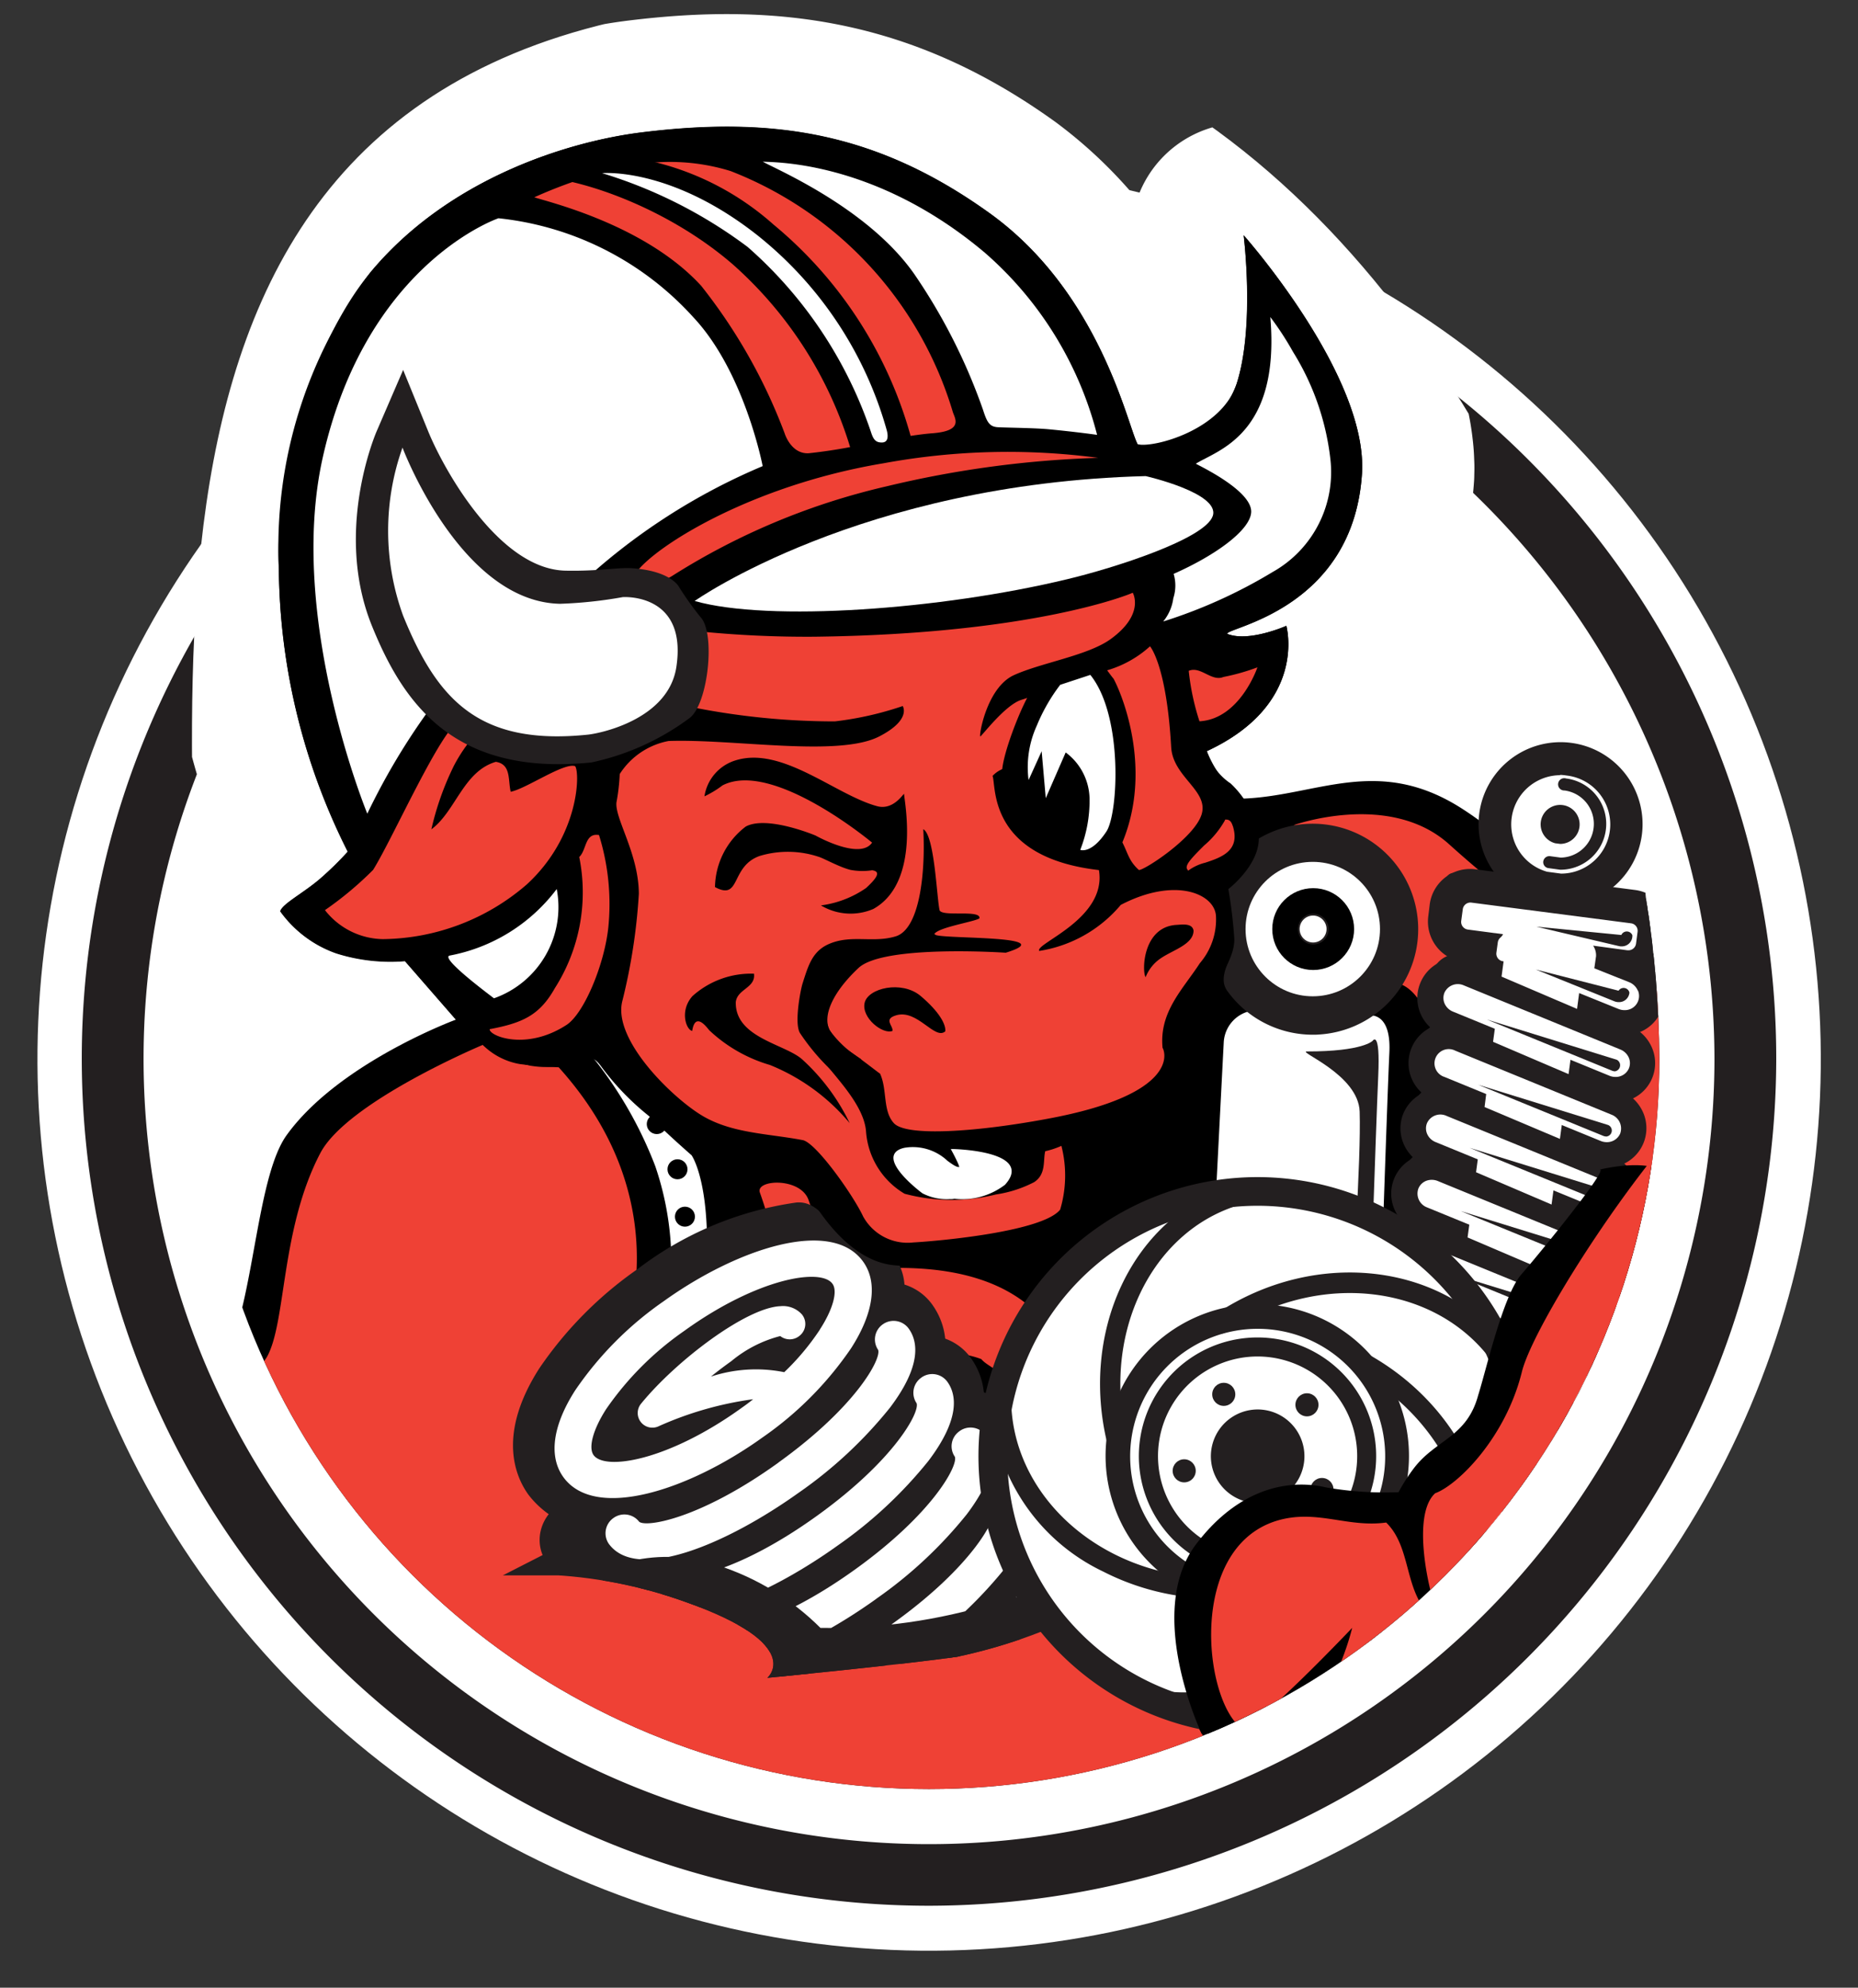 <svg xmlns="http://www.w3.org/2000/svg" width="90.633" height="96.962"><rect width="100%" height="100%" fill="#333333" stroke="none"/><defs><clipPath id="a"><path fill="none" d="M30.934 0C-5.366 0 .324 32 .324 51.646a35.627 35.627 0 0 0 71.254 0 50.426 50.426 0 0 0-.64-7.741c-.293-1.853 1.135-3.3.647-5.223s-2.911-4.4-3.608-6.374C62.221 15.993 49.659 0 30.934 0Z" data-name="Path 18306"/></clipPath><clipPath id="b"><path fill="none" d="M14.662 24.814s6.66-.649 9.274-1.031a26.227 26.227 0 0 0 6.174-2.144s1.362-6.22 1.29-6.3S18.586.25 17.367.023 8.531.99 3.954 6.781C-.894 12.912-.624 17.406 1.272 18.55a8.716 8.716 0 0 0 2.518 1.228 22.819 22.819 0 0 1 6.91 1.342c5.869 2.084 3.962 3.694 3.962 3.694Z" data-name="Path 18202"/></clipPath><clipPath id="c"><path fill="none" d="M29.617 13.035c.075.082-2.116 4.666-2.116 4.666s1.41-.416-3.822 1.024a27.62 27.62 0 0 1-8.475 1.2 12.5 12.5 0 0 0-5-3.05 7.724 7.724 0 0 0-4.244-.213 13.722 13.722 0 0 1-4.61-1.478C-.55 14.04-1.039 11.149 3.816 5.02 8.394-.77 15.79-.08 17.016.151Z" data-name="Path 18209"/></clipPath></defs><circle cx="43.496" cy="43.496" r="43.496" fill="#fff" data-name="Ellipse 152" transform="rotate(-87.54 48.672 46.626)"/><g data-name="NEW HEAD"><path fill="#231f20" d="M45.317 92.965a41.328 41.328 0 1 1 41.328-41.328 41.375 41.375 0 0 1-41.328 41.328Zm0-79.633a38.314 38.314 0 1 0 38.314 38.315 38.365 38.365 0 0 0-38.314-38.316Z" data-name="Path 18151"/><g clip-path="url(#a)" data-name="Group 24680" transform="translate(9.364)"><path fill="#fff" stroke="#fff" stroke-linecap="round" stroke-linejoin="round" stroke-width="10.96" d="M82.628 54.573a15.5 15.5 0 0 1-5.316-4.628c-1.135-1.546-3.86-2.566-6.167-3.483a.375.375 0 0 0 .143-.25l.257-1.914a.38.38 0 0 0-.075-.282.384.384 0 0 0-.252-.145l-1.944-.259.046-.325a4 4 0 1 0-6.519-3.608c-.016.109-.023.227-.03.329a11.57 11.57 0 0 0-.758-.525c-4.115-2.675-7.1-.668-10.714-.529a3.689 3.689 0 0 0-.643-.738 1.664 1.664 0 0 1-.615-.55 6.84 6.84 0 0 1-.536-1.02h0c4.953-2.3 3.878-6.113 3.878-6.113h0s-1.835.817-2.884.391c-.075-.316 6.131-1.169 6.572-7.8 0-.15.014-.3 0-.454a5.565 5.565 0 0 0-.045-.636 7.998 7.998 0 0 0-.207-1.133c-.016-.068-.034-.134-.052-.2-1.176-4.392-5.475-9.222-5.475-9.222s.075.609.125 1.517v.075a17.4 17.4 0 0 1-.472 5.656h0c-.027.084-.061.163-.093.245-.877 2.071-3.967 2.877-4.73 2.7a.958.958 0 0 1-.048-.1c-.084-.182-.188-.5-.329-.908-.154-.454-.352-1.038-.609-1.7a24.788 24.788 0 0 0-.972-2.198v-.014a17.4 17.4 0 0 0-5.28-6.379c-5.45-3.91-10.5-4.73-16.965-3.926-3.633.454-9.442 2.271-13.232 6.842a22.311 22.311 0 0 0-4.448 14.478h0a31.2 31.2 0 0 0 3.363 13.772 15.9 15.9 0 0 1-1.324 1.3c-.8.7-1.88 1.253-1.969 1.608h0v.02a.163.163 0 0 0 0 .032 6.292 6.292 0 0 0 2.725 1.991 8.97 8.97 0 0 0 3.356.381l2.482 2.85s-5.7 2.1-8.247 5.627c-1.415 1.957-1.59 7.575-2.791 10.4-.967 2.271-4.626 8.1-1.551 16.8 1.228 3.488 6.5 6.84 12.387 9.206 1.306.525 1.022.974 2.307 1.553 1.941.874 3.511.173 4.473.484a49.878 49.878 0 0 0 12.489.929c4.628-.207 9.4-1.505 11.177-2.573 3.876-2.334 5.561-3.61 5.561-3.61a2.271 2.271 0 0 1 1.274-.613 4.95 4.95 0 0 0-1.712 4.024h0a4.968 4.968 0 0 0 4.95 4.685h.279a4.957 4.957 0 0 0 4.678-5.177 3.972 3.972 0 0 0 1.694.64 3.9 3.9 0 0 0 .538.036 4 4 0 0 0 3.62-5.688l.495.066a.379.379 0 0 0 .282-.075.384.384 0 0 0 .145-.252l.4-2.986a2.808 2.808 0 0 0 2.623-1.789 27.361 27.361 0 0 1 5.557-8.306c1.29-1.312 3.227-2.916 4.006-3.613 2.289-2.044 5.041-3.268 5.713-3.847 1.333-1.149 1.665-5.023 1.665-5.023.304-1.895-.439-5.011-2.256-6.046Z" data-name="Path 18152"/><path fill="#fff" stroke="#231f20" stroke-width="1.1" d="M49.057 18.121Z" data-name="Path 18153"/><path d="M19.448 93.807c-.963-.311-2.532.391-4.473-.484-1.285-.579-1-1.029-2.307-1.555-5.886-2.366-11.159-5.716-12.387-9.2-3.075-8.711.584-14.547 1.551-16.8 1.21-2.829 1.376-8.447 2.791-10.4 2.543-3.524 8.247-5.627 8.247-5.627l-2.482-2.85a8.773 8.773 0 0 1-3.356-.382 5.691 5.691 0 0 1-2.725-2.044c.089-.354 1.169-.908 1.969-1.608a15.9 15.9 0 0 0 1.324-1.3 31.2 31.2 0 0 1-3.363-13.772c-.211-4.36 1.508-10.925 4.455-14.478 3.79-4.571 9.594-6.39 13.232-6.842 6.467-.8 11.51.016 16.965 3.926s6.765 10.464 7.244 11.293a13.965 13.965 0 0 1 1.549.415 5.82 5.82 0 0 0 3.277-3.374c.908-2.793.343-7.248.343-7.248s6.086 6.853 5.77 11.644c-.441 6.633-6.647 7.493-6.572 7.8 1.049.427 2.884-.391 2.884-.391s1.074 3.817-3.878 6.113a6.058 6.058 0 0 0 1.649 2.318c3.683-.093 6.687-2.187 10.854.522 3.05 1.982 3.987 3.917 5.877 5.4s7.625 2.616 9.424 5.062a15.5 15.5 0 0 0 5.32 4.63c1.817 1.038 2.564 4.151 2.259 6.052 0 0-.332 3.874-1.664 5.023-.681.579-3.424 1.794-5.713 3.847-.779.7-2.725 2.3-4.006 3.613a27.452 27.452 0 0 0-5.568 8.306c-1.181 2.886-4.918 1.433-4.918 1.433a7.92 7.92 0 0 1-7.434 5.677c-2.162.163-5.359-1.528-6.912.023 0 0-1.685 1.276-5.561 3.611-1.776 1.067-6.549 2.366-11.177 2.573a49.745 49.745 0 0 1-12.488-.926Z" data-name="Path 18154"/><path fill="#ef4135" d="M82.547 57.459c-1.2-2.057-4.542-3.227-5.527-4.948-2.541-4.485-9.705-5.084-10.9-6.794s-2.18-2.173-4.807-4.542c-2.9-2.6-7.573-.924-7.573-.924s5.243 1.163 5.52 3.8a6.812 6.812 0 0 1-.681 3.9s1.914-.323 2.534 5.223c.363 3.234 3.579 4.542 3.751 4.651.622-.454.593.588.659 1.76.173.207 2.364-.847 2.58-.695.227.257-2.409 2.271-3.27 7.285s-3.072 6.258-4.19 6.667c-1.179 1.076-.27 4.841-.027 5.423 0 .211-.357.227-.52.189-.927-1.235-.708-3.075-1.842-4.183-1.919.263-3.424-.681-5.37-.077-4.314 1.362-3.538 8.724-1.687 10.114.8-.043 5.4-4.9 5.4-4.9a13.392 13.392 0 0 1-1.708 3.908c-.779 1.135-2.337 2.552-1.976 2.725a6.32 6.32 0 0 0 4.928 0c1.989-1.085 2.6-3.215 3.3-5.182.665-.624 1.512.082 2.157.15a3.576 3.576 0 0 0 3.106-1.031c.847-1.169 2.861-5.881 6.964-9.43 3.22-2.779 7.616-6.217 8.4-6.672a6.114 6.114 0 0 0 .779-6.417Z" data-name="Path 18155"/><path fill="#fff" d="M57.423 49.524q-.227.132-.454.245a2.208 2.208 0 0 1-.779.3 5.223 5.223 0 0 1-4.56-.752 1.653 1.653 0 0 0-1.3 1.53s-.856 16.5-.926 18.761 1.362 2.391 1.362 2.391c.409-.549.611-2.284 3.52-2.532.615-.052 2.243.07 2.243.07s1.256.1 1.315-1.9.454-13.94.563-16.245c.092-1.662-.592-1.878-.984-1.868Z" data-name="Path 18156"/><path fill="#fff" d="M44.152 21.214s-.94-.136-2.33-.27c-.681-.066-1.935-.077-2.466-.1-.429-.016-.559-.193-.768-.847a28.056 28.056 0 0 0-3.358-6.631c-2.284-3.263-6.2-5.071-6.721-5.391.216.057 4.651-.3 10.168 4.355a17.53 17.53 0 0 1 5.475 8.884Z" data-name="Path 18157"/><path fill="#fff" d="M27.839 22.738a30.32 30.32 0 0 0-9.637 6.465 24.487 24.487 0 0 1-6.449 5.171 32.583 32.583 0 0 0-3.2 5.318S4.622 30.155 6.38 22.316c2.128-9.494 8.572-11.669 8.572-11.669a14.9 14.9 0 0 1 9.492 4.816c2.514 2.665 3.395 7.275 3.395 7.275Z" data-name="Path 18158"/><path fill="#ef3e33" d="M45.885 28.902s-.184 2.725-3.692 2.857c-.114-.1.227-1.035.1-1.135-.123-.209-1.135 1.48-1.671 1.56-.07-.261.768-1.135.073-2.026.639-.087 5.09-1.195 5.19-1.256Z" data-name="Path 18159"/><path fill="#ef3e33" d="M30.353 31.055a65.48 65.48 0 0 0 9.4-.84c.3 2.255-2.23 4.255-1.68 4.5a13.084 13.084 0 0 0 1.662-1.265 14.91 14.91 0 0 0 4.087-.52 4.738 4.738 0 0 0 2.5-1.362s1.2.847 1.433 4.871c.084 1.453 1.817 2.121 1.492 3.256s-2.82 2.766-3.066 2.739c-.506-.454-.529-.829-.833-1.4.073-.54.629-1.217 0-1.719-.552.681-.847 2.141-2.023 2.15-.093-.74.454-1.526-.066-2.194a1.337 1.337 0 0 0-.681-1.362c-.465.3.123 1.242-.681 1.119-.6-.129.03-1.344-.663-1.258a4.5 4.5 0 0 0-.552 1.59c-.216-.048-.343-.454-.518-.722-.025-.427.052-.908-.341-1.217a1.4 1.4 0 0 0-.781.422c.214.475-.241 3.972 5.209 4.6.4 2.384-3.147 3.583-2.913 3.944a6.494 6.494 0 0 0 3.978-2.239c2.657-1.385 4.582-.545 4.644.545a3.341 3.341 0 0 1-.772 2.3c-.811 1.251-1.989 2.362-1.817 4.124.179.307.661 2.3-5.575 3.456-3.431.638-6.9.883-7.525.227-.572-.609-.327-1.644-.681-2.423-.166-.1-2.255-2.23-2.464-2.116-.139.545-.713.284-.509 1.072.079.586 2.189 2.3 2.293 3.89a3.012 3.012 0 0 0 2.8 3.147c.286-.77 1.188-.836 1.238.075a9.17 9.17 0 0 0 4.162-.772c.595-.391.427-1.058.54-1.508.313-.079 1.228-.422 1.228-.422a11.789 11.789 0 0 1-.5 3.272c-.847 1.063-5.811 1.526-7.162 1.6a2.469 2.469 0 0 1-2.452-1.274c-.488-1.047-2.3-3.592-2.941-3.717-1.733-.332-3.533-.318-5.009-1.256s-4.23-3.656-3.8-5.507a29.159 29.159 0 0 0 .813-5.259c-.009-1.923-1.194-3.679-1.113-4.478.227-.908.016-1.878.554-2.655 1.817-.318 3.749-.1 5.4-.3 6.033-.615 3.438-.888 4.115-1.135l.179-.765c-1.764.867-5.6.7-6.188.729l-1.531.048c.37-.986 1.3-1.59 1.065-2.7-.186-.472.338-1.551.338-1.551a54.316 54.316 0 0 0 5.7.266Z" data-name="Path 18160"/><path d="M36.607 31.486a3.475 3.475 0 0 1-2.7 2.8c-.316.084-.82-.4-.693-.7a4.056 4.056 0 0 0 .3-1.93 7.416 7.416 0 0 1-6.038 3.277c-.1 0 1.031.125.99.227a1.092 1.092 0 0 0-.111.372.341.341 0 0 1-.209.338c-.272.1-.377.17-.17.163.715-.02 5.1.266 7.223-.611s1.535-2.66 1.408-3.936Z" data-name="Path 18161"/><path d="M44.956 33.11c.479.888 2.112 4.971.07 8.736-2.2.023-2.886-1.16-4.355-1.944-.422-.227-1-2.119-1.135-2.014-.2-.681 1.031-3.779 1.485-4.287a3.108 3.108 0 0 1 2.7-1.551c.588.032.892.654 1.235 1.06Z" data-name="Path 18162"/><path fill="#ef3e33" d="M14.392 35.261a7.428 7.428 0 0 0-1.626 2.116 14.044 14.044 0 0 0-1.088 3.079c1.185-.879 1.56-2.827 3.145-3.293.752.12.588.879.724 1.46.747-.143 2.6-1.437 3.145-1.249.241.313.211 3.406-2.359 5.77a10.89 10.89 0 0 1-7.023 2.668 3.657 3.657 0 0 1-2.823-1.415 16.657 16.657 0 0 0 2.35-1.964c.979-1.567 3.313-6.878 4.255-7.312.139-.387 1.3.14 1.3.14Z" data-name="Path 18163"/><path fill="#ef3e33" d="M51.973 32.554s-.847 2.521-2.827 2.632a11.847 11.847 0 0 1-.524-2.462c.579-.247 1.113.543 1.692.3a10.458 10.458 0 0 0 1.659-.47Z" data-name="Path 18164"/><path fill="#ef3e33" d="M18.562 49.738c-1.976 1.285-2.639.327-2.607 0 3.794-1.292 3.281-5.588 2.925-7.934.366-.336.263-1.19.965-1.07a11.366 11.366 0 0 1 .454 4.507c-.187 1.845-.891 3.948-1.737 4.497Z" data-name="Path 18165"/><path fill="#ef3e33" d="M50.729 40.354c.47 1.59-1.558 1.515-2.121 2.023-.227-.311 1.612-1.167 1.839-2.334.207-.014.221.213.282.311Z" data-name="Path 18166"/><path d="M34.738 38.728c-.032-.03-.515.811-1.31.6-2.03-.543-4.637-2.952-6.917-2.234a2.175 2.175 0 0 0-1.512 1.753 5 5 0 0 0 .883-.536c2.45-1.26 7.294 2.793 7.294 2.793-.595.874-2.757-.345-2.757-.345s-2.371-1-3.406-.438a3.783 3.783 0 0 0-1.5 2.952c1.272.681.74-1 2.171-1.515a4.756 4.756 0 0 1 2.868.032c.266.075 1 .5 1.571.645a3.193 3.193 0 0 0 1.058.018c.327.05.4.227-.3.867a4.989 4.989 0 0 1-2.2.847 2.817 2.817 0 0 0 2.557.175c2.361-1.32 1.478-5.426 1.5-5.614Z" data-name="Path 18167"/><path fill="#fff" d="M14.732 48.699c-.793-.6-2.546-1.955-2.175-2.082a8.5 8.5 0 0 0 5.236-3.249c.295.362-.161 5.331-3.061 5.331Z" data-name="Path 18168"/><path d="M48.857 45.394c0 .67-1 .945-1.59 1.347a1.971 1.971 0 0 0-.747.926c-.184-.259-.159-2.459 1.512-2.55.278-.015.759-.093.825.277Z" data-name="Path 18169"/><path d="M35.54 48.581c.908.767 1.242 1.385 1.208 1.728-.511.454-1.362-1.095-2.4-.781-.636.191-.139.5-.175.761-.47.191-1.521-.634-1.362-1.362s1.811-1.111 2.729-.346Z" data-name="Path 18170"/><path fill="#231f20" d="M57.593 50.773s.379-.586.273 1.719-.5 14.244-.563 16.245-1.315 1.894-1.315 1.894.12-.815.409-4.882c.216-3.072.636-9.176.563-11.52-.055-1.817-3.075-2.938-2.57-2.938 2.733.003 3.203-.518 3.203-.518Z" data-name="Path 18171"/><path fill="#fff" d="M23.187 63.999a14.569 14.569 0 0 0-.588-7.114 19.735 19.735 0 0 0-3.179-5.47l.577-.434a15.008 15.008 0 0 0 1.605 2.725c1.045 1.156 2.768 2.648 2.768 2.648s1.088 1.51.654 6.574c-.023.306-1.728 1.248-1.837 1.071Z" data-name="Path 18172"/><path fill="#ef4135" d="M32.086 61.904c.806.118 5.988-.813 9.022 2.044a13.8 13.8 0 0 1 3.824 6.131s.624-3.5 1-3.47c3.274 2.818.929 7.33.929 7.33s-1.528 3.306-2.237 3.077c-.777-.384-.527-1.692-1.555-1.892-.559-.454.247-1.31-.47-1.7-.282-.359-1.135-.2-.908-.92.727-1.322-1.16-1.54-.963-2.675-.148-.854-1.612-1.135-1.192-2.241.177-.7-.695-.877-1.033-1.29a4.988 4.988 0 0 0-1.935-.3c-.454-.4-1.07-1.362-1.714-1.383a1.81 1.81 0 0 0-.79-1.712c-1.5-1.935-5.341-.609-5.341-.609a21.553 21.553 0 0 0-1.024-4.13c-.2-.633 1.994-.743 2.38.379.481 1.394 1.003 3.088 2.007 3.361Z" data-name="Path 18173"/><path fill="#fff" d="M58.07 72.83a7.235 7.235 0 0 1-1.424-.1 10.278 10.278 0 0 0-1.878-.372c-2.248 0-3.056.883-3.056.883s-.057-2.075 3.043-2.343c3.19-.282 3.315 1.932 3.315 1.932Z" data-name="Path 18174"/><path fill="#fff" d="M35.667 58.152a2.6 2.6 0 0 0 1.512.268 3.47 3.47 0 0 0 2.423-.681c1.408-1.544-2.482-1.633-2.482-1.633s.166.307.277.552c.07.157.116.291.084.3-.438.2-1.247-1.253-2.725-.92s.911 2.114.911 2.114Z" data-name="Path 18175"/><path fill="#fff" d="M36.97 58.493a2.555 2.555 0 0 1-1.342-.284c-.061-.045-1.54-1.154-1.4-1.817.043-.2.227-.336.525-.4a2.46 2.46 0 0 1 2.1.634c.245.179.454.327.577.3a1.308 1.308 0 0 0-.086-.227 8.309 8.309 0 0 0-.275-.547l-.054-.1h.116c.1 0 2.464.066 2.809.874.109.254.014.545-.282.87a3.434 3.434 0 0 1-2.468.681.781.781 0 0 1-.22.016Zm-1.262-.4a2.649 2.649 0 0 0 1.469.257 3.4 3.4 0 0 0 2.378-.652c.257-.282.343-.525.259-.727-.275-.638-2.1-.765-2.577-.79.059.114.152.3.227.454.114.25.109.307.1.343l-.011.027-.034.02c-.2.093-.438-.082-.738-.3a2.353 2.353 0 0 0-1.989-.611c-.25.057-.393.157-.422.3-.109.479.924 1.379 1.338 1.679Zm1.746-1.188Z" data-name="Path 18176"/><path fill="#fff" d="m42.353 33.406 1.469-.484c1.615 2 1.362 6.79.781 7.646-.738 1.115-1.272.89-1.272.89a6.585 6.585 0 0 0 .454-2.482 2.877 2.877 0 0 0-1.165-2.271l-.972 2.23-.2-2.289-.638 1.406a4.886 4.886 0 0 1 .4-2.652 8.758 8.758 0 0 1 1.143-1.994Z" data-name="Path 18177"/><path fill="#ef4135" d="M17.889 52.064s-.858-.025-1.905-.159a3.379 3.379 0 0 1-1.8-.933s-6.606 2.768-7.923 5.279c-1.951 3.72-1.651 8.3-2.618 9.966a16.2 16.2 0 0 0-1.2 16.093c1.306 3 6.8 6.447 12.55 8.468.82.288.379 1.362 2.5 1.288.37-.014 2.13-.7 2.659-.72.291-.014-.806.563-.336.649 3.981.72 11.57 2.066 19.131-.132 7.437-2.164 8.175-5.881 11.068-5.936.318.039-2.57-3.006-1.846-6.933.114-.972.361-2.271.361-2.271-1.392-.03-2 2.988-3.86 3.265-1.11.268-1.135-1.417-4.521-.6a41.544 41.544 0 0 1-5.795 1.1c-3.633-6.31-13.479-5.116-13.479-5.116 2-4 .039-9.7.039-9.7s3.108-6.809-3.025-13.608Z" data-name="Path 18178"/><path fill="#fff" d="M24.522 29.317s8.084-5.731 22-6.092c0 0 3.651.827 3.272 1.946s-4.787 2.532-7.11 3.086c-6.152 1.481-14.554 2.089-18.162 1.06Z" data-name="Path 18179"/><path fill="#ef3e33" d="M44.207 22.335a50.547 50.547 0 0 0-10.3 1.383 33.607 33.607 0 0 0-10.477 4.373s-.99.754-1.506.247c-.468-.779 4.314-4.489 11.808-5.738a33.413 33.413 0 0 1 10.475-.265Z" data-name="Path 18180"/><path fill="#ef3e33" d="M37.109 20.078c-2.5-8.922-10.836-11.983-10.836-11.983a12.152 12.152 0 0 0-4.707-.043A22.918 22.918 0 0 0 16.7 9.623c.561.2 5.37 1.3 8.136 4.314a26.563 26.563 0 0 1 4.074 7.194s.309 1.022 1.178.972a25.1 25.1 0 0 0 2.925-.49c1.347-.252 2.38-.429 3.1-.484 1.575-.111 1.082-.745.996-1.051Z" data-name="Path 18181"/><path d="m36.287 45.612-.075-.048c.2-.332 1.944-.595 2.2-.765.086-.438-1.764-.066-1.939-.384-.139-.525-.241-3.674-.8-3.965.107 1.91-.118 4.83-1.333 5.223-1.117.345-2.173-.1-3.27.377-.817.357-1.01 1.065-1.287 1.932-.093.293-.427 1.982-.109 2.434a5.768 5.768 0 0 0 1.721 1.442c.967.579.075-.876-.291-1.605s.184-1.883 1.41-3.031 7.18-.745 7.18-.745c2.742-.842-2.849-.667-3.407-.865Z" data-name="Path 18182"/><path d="M26.527 48.885c.07-.643.981-.693.888-1.387a4.276 4.276 0 0 0-3 1.092c-.636.711-.313 1.639-.014 1.7.157-1.01.777-.082.838-.027a7.277 7.277 0 0 0 2.952 1.687 9.877 9.877 0 0 1 3.892 2.838 10.12 10.12 0 0 0-2.318-3.111c-.84-.749-3.274-1.053-3.238-2.792Z" data-name="Path 18183"/><circle cx=".488" cy=".488" r=".488" data-name="Ellipse 153" transform="translate(22.185 54.346)"/><circle cx=".488" cy=".488" r=".488" data-name="Ellipse 154" transform="translate(23.196 56.551)"/><circle cx=".488" cy=".488" r=".488" data-name="Ellipse 155" transform="translate(23.559 58.863)"/><circle cx=".488" cy=".488" r=".488" data-name="Ellipse 156" transform="translate(23.684 61.099)"/><path fill="#fff" d="M47.377 30.319a2.264 2.264 0 0 0 .493-1.135 2.005 2.005 0 0 0 .016-1.19c2.1-.929 3.763-2.164 3.783-3.027.02-1.035-2.5-2.23-2.7-2.346 1.04-.661 4.2-1.081 3.633-7.652.17.177 3.029 4.328 3.179 7.391.07 1.419-.179 3.645-3.068 5.55a24.693 24.693 0 0 1-5.336 2.409Z" data-name="Path 18184"/><path fill="#231f20" d="M18.701 37.254c-6.179.347-8.484-3.179-9.919-6.715-1.857-4.573.145-9.31.227-9.5l1.292-2.993 1.231 3.018c.765 1.862 3.458 6.71 6.692 6.774 1.635.032 2.55-.164 3.222-.12 1.966.129 2.325.936 2.325.936a15.321 15.321 0 0 0 1.026 1.437c.749.754.393 4.192-.5 4.918a12.291 12.291 0 0 1-4.81 2.184 16.58 16.58 0 0 1-.786.061Z" data-name="Path 18186"/><path fill="#fff" d="M18.202 29.204a27.068 27.068 0 0 0 2.807-.075c.209-.016 3.15-.107 2.62 3.406-.377 2.5-3.563 3.213-4.294 3.3-5.348.561-7.623-1.71-9.283-5.8s.227-8.447.227-8.447 3.064 7.52 7.923 7.616Z" data-name="Path 18187"/><circle cx="3.499" cy="3.499" r="3.499" fill="#231f20" data-name="Ellipse 157" transform="translate(49.686 88.187)"/><path fill="#231f20" d="M53.183 96.648a4.968 4.968 0 0 1-4.95-4.685 4.962 4.962 0 1 1 5.223 4.675c-.087.005-.18.01-.273.01Zm-2.032-4.846a2.044 2.044 0 1 0 1.921-2.15 2.044 2.044 0 0 0-1.921 2.15Z" data-name="Path 18188"/><circle cx="3.499" cy="3.499" r="3.499" fill="#fff" data-name="Ellipse 158" transform="translate(49.686 88.187)"/><circle cx="2.13" cy="2.13" r="2.13" data-name="Ellipse 159" transform="translate(51.078 89.554)"/><circle cx=".752" cy=".752" r=".752" fill="#fff" data-name="Ellipse 160" transform="translate(52.457 90.933)"/><path fill="#231f20" d="M53.208 92.484a.8.8 0 1 1 .8-.845.8.8 0 0 1-.754.842Zm0-1.5h-.039a.7.7 0 0 0-.429 1.224.694.694 0 0 0 .506.177.706.706 0 0 0 .663-.74.706.706 0 0 0-.7-.659Z" data-name="Path 18189"/><g fill="#231f20" clip-path="url(#b)" data-name="Group 24678" transform="translate(13.404 57.034)"><path d="m9.358 6.286-.02.016a16.7 16.7 0 0 0-4.314 4.346c-1.1 1.717-1.306 3.215-.581 4.224 1.553 2.164 6.161.624 9.707-1.921l.02-.016a16.737 16.737 0 0 0 4.314-4.346c1.1-1.717 1.3-3.215.581-4.221-1.553-2.165-6.156-.628-9.707 1.918Zm7.8 2.044a12.1 12.1 0 0 1-1.98 1.855 7.127 7.127 0 0 0-3.579-.227c.354-.227.718-.431 1.081-.629a6.086 6.086 0 0 1 2.516-.924.749.749 0 0 0 .949.091.729.729 0 0 0 .227-1.013 1.233 1.233 0 0 0-.979-.527c-1.655-.143-5.361 2.01-7.325 3.888a.715.715 0 0 0 .7 1.21 16.724 16.724 0 0 1 4.744-.752c-.2.12-.411.241-.622.357l-.018.011c-3.84 2.1-6.958 2.23-7.416 1.392-.227-.4.127-1.242.877-2.15A15.028 15.028 0 0 1 10.6 7.574h.02c3.84-2.1 6.958-2.232 7.416-1.394.218.391-.134 1.235-.879 2.144Z" data-name="Path 18190"/><path d="M7.233 17.624a4.571 4.571 0 0 1-4.219-1.737c-.681-.942-1.508-3 .529-6.176a18.715 18.715 0 0 1 4.769-4.823l.023-.016a16.565 16.565 0 0 1 7.752-3.247c1.09-.082 1.5 1.079 2.346 1.5.561.282 1.9.384 2.3.936.681.942 1.249 2.284-.788 5.466a18.743 18.743 0 0 1-4.772 4.822l-.02.016a16.254 16.254 0 0 1-7.92 3.259Z" data-name="Path 18191"/><path d="M20.027 7.426A.9.9 0 0 0 19.8 8.67c.166.434-1.076 2.773-4.85 5.488l-.025.018c-3.794 2.725-6.422 3.156-6.771 2.868a.908.908 0 0 0-1.258-.182c-.411.3-1.848.94-1.565 1.335 1.362 1.887 7.1-.064 10.623-2.593l.025-.018a21.237 21.237 0 0 0 4.4-4.11c1.569-2.073 1.362-3.249.922-3.86a.908.908 0 0 0-1.272-.191Z" data-name="Path 18192"/><path d="M7.778 20.665a4.164 4.164 0 0 1-3.86-1.449 1.937 1.937 0 0 1-.32-1.537c.227-1.04 1.158-1.578 1.982-2.044.107-.059.25-.143.3-.177a2.666 2.666 0 0 1 2.952-.111 14.544 14.544 0 0 0 5.077-2.575l1.042 1.4-1.026-1.426a14.4 14.4 0 0 0 4.037-3.969 2.666 2.666 0 0 1 1.047-2.763 2.662 2.662 0 0 1 1.948-.475 2.63 2.63 0 0 1 1.744 1.058c.788 1.1 1.262 3.02-.949 5.938a22.9 22.9 0 0 1-4.769 4.473l-.032.023c-2.196 1.577-6.085 3.461-9.173 3.634Zm8.177-5.092.011.014-.011-.016Z" data-name="Path 18193"/><path d="M21.902 10.031a.892.892 0 0 0-.227 1.244c.166.432-1.076 2.773-4.85 5.488l-.025.018c-3.8 2.725-6.422 3.154-6.771 2.866a.908.908 0 0 0-1.26-.179.908.908 0 0 0-.227 1.249c1.362 1.887 5.766.025 9.287-2.5l.027-.02a21.172 21.172 0 0 0 4.4-4.11c1.569-2.071 1.362-3.247.922-3.86a.908.908 0 0 0-1.274-.2Z" data-name="Path 18194"/><path d="M10.309 23.228a3.7 3.7 0 0 1-3.193-1.492 2.641 2.641 0 0 1 .49-3.572l.025-.027.116-.082a2.648 2.648 0 0 1 2.952-.111 14.519 14.519 0 0 0 5.08-2.577l1.04 1.4-1.02-1.412a14.4 14.4 0 0 0 4.042-3.974 2.659 2.659 0 0 1 .908-2.655l.025-.027.111-.079.055-.039a2.65 2.65 0 0 1 1.9-.438 2.623 2.623 0 0 1 1.744 1.058c.788 1.1 1.263 3.018-.949 5.938a22.828 22.828 0 0 1-4.769 4.471l-.032.025c-2.773 1.985-6.007 3.593-8.525 3.593Zm6.585-6.319.961 1.285-.082-.113-.97-1.3Z" data-name="Path 18195"/><path d="M23.78 12.637a.9.9 0 0 0-.227 1.244c.166.434-1.076 2.773-4.85 5.488l-.027.02c-3.792 2.725-6.419 3.154-6.771 2.866a.908.908 0 0 0-1.258-.179.908.908 0 0 0-.227 1.249c1.362 1.887 5.765.023 9.287-2.5l.027-.018a21.1 21.1 0 0 0 4.4-4.11c1.571-2.071 1.362-3.247.922-3.86a.908.908 0 0 0-1.272-.2Z" data-name="Path 18196"/><path d="M12.189 25.835a3.7 3.7 0 0 1-3.193-1.492 2.645 2.645 0 0 1 .629-3.681l.145-.1a2.648 2.648 0 0 1 2.807-.014 14.562 14.562 0 0 0 5.08-2.577l1.042 1.4-1.017-1.406a14.433 14.433 0 0 0 4.037-3.972 2.661 2.661 0 0 1 .647-2.411l.118-.227.427-.213a2.677 2.677 0 0 1 1.817-.379 2.634 2.634 0 0 1 1.744 1.06c.788 1.1 1.263 3.018-.949 5.938a22.893 22.893 0 0 1-4.769 4.471l-.032.023c-2.785 1.973-6.019 3.578-8.533 3.58Zm7.521-5.043Z" data-name="Path 18197"/><path d="M25.656 15.236a.892.892 0 0 0-.227 1.244c.166.434-1.076 2.773-4.853 5.488l-.025.018c-3.794 2.725-6.419 3.156-6.771 2.868a.908.908 0 0 0-1.258-.182.908.908 0 0 0-.227 1.249c1.362 1.885 5.763.023 9.287-2.5l.025-.018a21.237 21.237 0 0 0 4.4-4.11c1.571-2.073 1.362-3.249.922-3.86a.908.908 0 0 0-1.272-.2Z" data-name="Path 18198"/><path d="M14.059 28.439a3.694 3.694 0 0 1-3.19-1.492 2.641 2.641 0 0 1 .49-3.572l.025-.027.257-.177a2.648 2.648 0 0 1 2.809-.016 14.539 14.539 0 0 0 5.08-2.575l1.04 1.4-1.02-1.412a14.442 14.442 0 0 0 4.042-3.972 2.664 2.664 0 0 1 .908-2.657l.125-.125.159-.079a2.659 2.659 0 0 1 1.817-.379 2.632 2.632 0 0 1 1.742 1.058c.79 1.1 1.265 3.02-.947 5.938a22.959 22.959 0 0 1-4.769 4.473l-.027.018c-2.785 1.989-6.023 3.596-8.541 3.596Zm6.585-6.32.958 1.288-.082-.116-.967-1.3Z" data-name="Path 18199"/><path d="M27.531 17.848a.908.908 0 0 0-.227 1.247c.164.431-1.079 2.773-4.853 5.488l-.025.018c-3.794 2.725-6.419 3.154-6.771 2.866a.908.908 0 0 0-1.258-.179.908.908 0 0 0-.227 1.249c1.362 1.887 5.763.025 9.287-2.5l.025-.02a21.168 21.168 0 0 0 4.4-4.11c1.571-2.071 1.362-3.247.922-3.86a.908.908 0 0 0-1.272-.2Z" data-name="Path 18200"/><path d="M15.963 30.44a3.167 3.167 0 0 1-2.725-1.249 2.019 2.019 0 0 1 .4-2.745l.034-.036.084-.052a2.044 2.044 0 0 1 1.458-.347 1.981 1.981 0 0 1 .951.406c.663-.077 2.659-.622 5.588-2.725l.023-.016c2.925-2.1 4.067-3.815 4.344-4.41a2.044 2.044 0 0 1 .5-2.114l.025-.052.227-.159a2.044 2.044 0 0 1 1.5-.366 1.972 1.972 0 0 1 1.328.806c.665.927 1.042 2.582-.94 5.2a22.15 22.15 0 0 1-4.637 4.344l-.681-.89.654.908c-2.676 1.922-5.792 3.497-8.133 3.497Zm.025-4.017" data-name="Path 18201"/></g><g fill="#fff" clip-path="url(#c)" data-name="Group 24679" transform="translate(15.453 59.486)"><path d="m7.573 3.979-.02.014a16.773 16.773 0 0 0-4.314 4.346c-1.1 1.717-1.3 3.215-.581 4.224 1.555 2.164 6.163.625 9.71-1.921l.02-.014a16.778 16.778 0 0 0 4.314-4.349c1.1-1.714 1.306-3.215.584-4.221-1.558-2.164-6.166-.624-9.713 1.921Zm7.607 1.39a12.033 12.033 0 0 1-1.742 2.082 7 7 0 0 0-3.576.216c.325-.263.659-.515.995-.754a6.112 6.112 0 0 1 2.387-1.224.747.747 0 0 0 .954-.025.733.733 0 0 0 .1-1.033 1.237 1.237 0 0 0-1.035-.4c-1.662.057-5.08 2.643-6.8 4.746a.715.715 0 0 0 .842 1.115 16.743 16.743 0 0 1 4.616-1.322q-.279.227-.572.429l-.018.014c-3.558 2.555-6.635 3.056-7.194 2.282-.263-.37-.023-1.249.613-2.241a15.018 15.018 0 0 1 3.831-3.831l.018-.014c3.556-2.552 6.635-3.054 7.191-2.271.266.359.025 1.249-.615 2.232Z" data-name="Path 18203"/><path d="M18.245 5.117a.9.9 0 0 0-.227 1.244c.166.434-1.076 2.773-4.85 5.488l-.036.03c-3.794 2.725-6.419 3.156-6.771 2.868a.908.908 0 0 0-1.258-.179.908.908 0 0 0-.227 1.249c1.362 1.887 5.763.023 9.287-2.5l.027-.018a21.22 21.22 0 0 0 4.4-4.11c1.571-2.071 1.362-3.247.922-3.86a.908.908 0 0 0-1.267-.212Z" data-name="Path 18204"/><path d="M20.121 7.72a.9.9 0 0 0-.227 1.244c.166.434-1.079 2.773-4.853 5.489l-.025.018c-3.794 2.725-6.419 3.156-6.771 2.868a.908.908 0 0 0-1.258-.182.908.908 0 0 0-.227 1.249c1.362 1.885 5.763.023 9.287-2.5l.025-.018a21.233 21.233 0 0 0 4.4-4.11c1.571-2.073 1.363-3.249.922-3.86a.908.908 0 0 0-1.272-.2Z" data-name="Path 18205"/><path d="M21.988 10.329a.895.895 0 0 0-.227 1.247c.163.431-1.079 2.773-4.853 5.488l-.025.018c-3.794 2.725-6.422 3.154-6.771 2.866a.908.908 0 0 0-1.258-.179.908.908 0 0 0-.227 1.249c1.362 1.887 5.763.025 9.287-2.5l.025-.021a21.171 21.171 0 0 0 4.4-4.11c1.569-2.071 1.362-3.247.922-3.86a.908.908 0 0 0-1.272-.2Z" data-name="Path 18206"/><path d="M23.87 12.935a.9.9 0 0 0-.227 1.244c.166.434-1.076 2.773-4.85 5.488l-.025.018c-3.794 2.725-6.422 3.156-6.771 2.868a.908.908 0 0 0-1.258-.179.908.908 0 0 0-.227 1.249c1.362 1.887 5.763.023 9.287-2.5l.025-.018a21.233 21.233 0 0 0 4.4-4.11c1.569-2.073 1.362-3.247.922-3.86a.908.908 0 0 0-1.274-.2Z" data-name="Path 18207"/><path d="M25.745 15.539a.892.892 0 0 0-.227 1.244c.166.432-1.076 2.773-4.85 5.488l-.025.018c-3.8 2.725-6.422 3.154-6.774 2.866a.908.908 0 0 0-1.258-.179.908.908 0 0 0-.227 1.251c1.362 1.885 5.765.023 9.287-2.5l.027-.018a21.158 21.158 0 0 0 4.4-4.11c1.571-2.073 1.362-3.249.924-3.86a.908.908 0 0 0-1.274-.2Z" data-name="Path 18208"/></g><path fill="#231f20" d="M54.671 50.475a5.141 5.141 0 0 1-4.158-2.121c-.565-.772.343-1.619.286-2.643-.05-.881-1.135-1.835-.77-2.607a5.146 5.146 0 1 1 4.93 7.362c-.095.009-.193.009-.288.009Z" data-name="Path 18210"/><circle cx="3.279" cy="3.279" r="3.279" fill="#fff" data-name="Ellipse 161" transform="translate(51.394 42.043)"/><circle cx="1.996" cy="1.996" r="1.996" data-name="Ellipse 162" transform="translate(52.697 43.326)"/><circle cx=".704" cy=".704" r=".704" fill="#fff" data-name="Ellipse 163" transform="translate(53.989 44.618)"/><path fill="#231f20" d="M54.698 46.072a.749.749 0 1 1 .747-.793.747.747 0 0 1-.706.79Zm0-1.408h-.036a.656.656 0 1 0 .681.62.659.659 0 0 0-.645-.621Z" data-name="Path 18211"/><path fill="#fff" d="M68.529 67.729c.136.018.191.454.191.454l-10.369-1.254.057-.431Z" data-name="Path 18212"/><path fill="#231f20" d="M68.72 69.944a1.652 1.652 0 0 1-.211-.011l-10.366-1.258a1.742 1.742 0 0 1-1.519-1.96l.059-.431a1.744 1.744 0 0 1 1.935-1.5l10.121 1.224h.023a2.015 2.015 0 0 1 1.69 1.985 1.742 1.742 0 0 1-1.73 1.948Z" data-name="Path 18213"/><path fill="#fff" d="m62.278 44.957.077-.574 7.786 1.01-.077.574Z" data-name="Path 18214"/><path fill="#231f20" d="M70.073 47.958a1.979 1.979 0 0 1-.259-.018l-7.789-1.008a1.994 1.994 0 0 1-1.717-2.239l.07-.577a1.987 1.987 0 0 1 2.23-1.71l7.786 1.008a1.994 1.994 0 0 1 1.719 2.239l-.077.575a1.994 1.994 0 0 1-1.963 1.73Z" data-name="Path 18215"/><path fill="#231f20" d="M68.529 67.729c.136.018.191.454.191.454l-10.369-1.254.057-.431Z" data-name="Path 18216"/><path fill="#231f20" d="M68.72 69.821a1.412 1.412 0 0 1-.2-.014l-10.368-1.256a1.619 1.619 0 0 1-1.408-1.817l.057-.429a1.619 1.619 0 0 1 1.8-1.392l10.121 1.228h.018a1.9 1.9 0 0 1 1.59 1.873 1.621 1.621 0 0 1-1.605 1.817Z" data-name="Path 18217"/><path fill="#231f20" d="M67.829 64.264a.322.322 0 1 1-.245.59l-7.63-3.125a.322.322 0 1 1 .245-.593Z" data-name="Path 18218"/><path fill="#231f20" d="M67.739 66.504a2.045 2.045 0 0 1-.777-.154l-7.621-3.122a1.939 1.939 0 1 1 1.488-3.581l7.62 3.12a2 2 0 0 1 1.035.967 1.91 1.91 0 0 1-1.108 2.661 1.976 1.976 0 0 1-.637.109Zm.454-3.152h.014Zm-8.6-.715h.014Z" data-name="Path 18219"/><path fill="#231f20" d="M68.254 61.083a.322.322 0 1 1-.245.59l-7.634-3.125a.322.322 0 1 1 .25-.581Z" data-name="Path 18220"/><path fill="#231f20" d="M68.159 63.323a2.018 2.018 0 0 1-.772-.154l-7.621-3.122a1.939 1.939 0 1 1 1.481-3.581l7.621 3.12a2.008 2.008 0 0 1 1.045.972 1.917 1.917 0 0 1-1.751 2.766Zm.454-3.152h.014Zm-8.6-.715h.011Z" data-name="Path 18221"/><path fill="#231f20" d="M68.678 57.902a.322.322 0 1 1-.245.59l-7.63-3.125a.322.322 0 1 1 .252-.579Z" data-name="Path 18222"/><path fill="#231f20" d="M68.588 60.141a2.044 2.044 0 0 1-.777-.154l-7.621-3.122a2.014 2.014 0 0 1-1.042-.97 1.93 1.93 0 0 1-.052-1.59 1.964 1.964 0 0 1 2.575-1.026l7.621 3.12a2 2 0 0 1 1.035.967 1.91 1.91 0 0 1-1.1 2.671 1.979 1.979 0 0 1-.639.104Zm.454-3.152h.014Zm-8.6-.715h.014Z" data-name="Path 18223"/><path fill="#231f20" d="M69.104 54.721a.322.322 0 1 1-.248.59l-7.627-3.125a.322.322 0 1 1 .245-.59Z" data-name="Path 18224"/><path fill="#231f20" d="M69.003 56.955a2.019 2.019 0 0 1-.772-.154l-7.621-3.122a1.939 1.939 0 1 1 1.481-3.581l7.621 3.12a2 2 0 0 1 1.036.967 1.919 1.919 0 0 1-1.744 2.77Zm.454-3.152h.014Zm-8.6-.715h.014Z" data-name="Path 18225"/><path fill="#231f20" d="M69.528 51.539a.322.322 0 1 1-.247.59l-7.628-3.125a.322.322 0 1 1 .245-.59Z" data-name="Path 18226"/><path fill="#231f20" d="M69.438 53.784a2 2 0 0 1-.777-.157l-7.621-3.122a1.939 1.939 0 1 1 1.481-3.581l7.618 3.122a2 2 0 0 1 1.036.967 1.912 1.912 0 0 1-1.108 2.661 1.981 1.981 0 0 1-.629.11Zm.454-3.152h.014Zm-8.608-.718h.014Z" data-name="Path 18227"/><path fill="#231f20" d="m69.973 48.263-1.991-.8.066-.37.068-.506-4.053-.584-.068.5.5.073a.379.379 0 0 0 .227.257l5 2.021a.348.348 0 0 0 .454-.157.343.343 0 0 0-.203-.434Z" data-name="Path 18228"/><path fill="#231f20" d="M69.883 50.502a2.021 2.021 0 0 1-.779-.157l-5-2.012a2.145 2.145 0 0 1-.429-.243 1.617 1.617 0 0 1-1.292-1.8l.068-.506a1.617 1.617 0 0 1 1.835-1.387l4.051.586a1.617 1.617 0 0 1 1.381 1.435l.852.345h.016a2 2 0 0 1 1.033.967 1.91 1.91 0 0 1-1.108 2.661 1.965 1.965 0 0 1-.628.111Zm.427-3.159h.023Z" data-name="Path 18229"/><path fill="#231f20" d="m65.471 66.472-.386-.057a.387.387 0 0 0-.143-.1l-5.146-2.139a.322.322 0 1 0-.248.59l1.9.79-.041.322-.07.534 4.062.593Z" data-name="Path 18230"/><path fill="#231f20" d="M65.4 68.624a1.615 1.615 0 0 1-.227-.018l-4.062-.593a1.619 1.619 0 0 1-1.374-1.419l-.8-.334a1.939 1.939 0 1 1 1.49-3.579l5.146 2.139.1.045h.043a1.617 1.617 0 0 1 1.363 1.817l-.07.534a1.619 1.619 0 0 1-1.6 1.406Zm-6.227-2.952Z" data-name="Path 18231"/><path fill="#231f20" d="m57.734 65.566-.1.736 1.83.243-.309-.788Z" data-name="Path 18232"/><path fill="#231f20" d="m68.908 67.058-.431-.057.377.461Z" data-name="Path 18233"/><path fill="#231f20" d="M71.465 44.016a.384.384 0 0 0-.252-.145l-1.944-.261.045-.327a4 4 0 1 0-5.786-.722l-.036.279-1.9-.252a.379.379 0 0 0-.427.327l-.257 1.912a.384.384 0 0 0 .329.429l.529.07a.3.3 0 0 0-.03.075.379.379 0 0 0 .227.454l1.067.454-.086.654-.652-.273a1.26 1.26 0 1 0-.963 2.318l1.272.529-.082.606-.652-.273a1.32 1.32 0 0 0-1.751.631 1.183 1.183 0 0 0 .041.995 1.441 1.441 0 0 0 .747.693l1.272.529-.082.606-.652-.273a1.319 1.319 0 0 0-1.751.631 1.183 1.183 0 0 0 .041.995 1.44 1.44 0 0 0 .747.681l1.272.529-.082.606-.652-.272a1.451 1.451 0 0 0-1.015-.043 1.181 1.181 0 0 0-.695 1.669 1.426 1.426 0 0 0 .747.681l1.272.531-.082.6-.65-.261a1.319 1.319 0 0 0-1.751.629 1.19 1.19 0 0 0 .041 1 1.426 1.426 0 0 0 .747.681l1.272.531-.07.518-.595-.25a1.322 1.322 0 0 0-1.753.629 1.933 1.933 0 0 0 .354 1.8l.32.811 1.63.227a.381.381 0 0 0 .429-.327l.07-.534a.384.384 0 0 0-.327-.429l-1.51-.2a1.174 1.174 0 0 1-.263-1.042.565.565 0 0 1 .756-.227l1.054.438a.381.381 0 0 0 .525-.3l.175-1.3a.381.381 0 0 0-.227-.4l-1.558-.631a.681.681 0 0 1-.357-.322.454.454 0 0 1-.02-.37l1.864.243a.381.381 0 0 0 .336-.02.386.386 0 0 0 .188-.279l.184-1.39a.379.379 0 0 0-.227-.4l-1.542-.64a.681.681 0 0 1-.357-.322.422.422 0 0 1 .254-.613.681.681 0 0 1 .479.025l1.11.454a.382.382 0 0 0 .336-.02.386.386 0 0 0 .189-.279l.184-1.39a.382.382 0 0 0-.227-.4l-1.542-.64a.681.681 0 0 1-.356-.323.454.454 0 0 1-.023-.368.565.565 0 0 1 .756-.227l1.11.454a.382.382 0 0 0 .336-.02.387.387 0 0 0 .188-.279l.184-1.39a.382.382 0 0 0-.227-.4l-1.54-.64a.681.681 0 0 1-.357-.322.454.454 0 0 1-.023-.368.565.565 0 0 1 .756-.227l1.11.454a.373.373 0 0 0 .336-.021.386.386 0 0 0 .189-.279l.184-1.387a.381.381 0 0 0-.227-.4l-1.54-.64a.5.5 0 1 1 .377-.908l1.11.454a.373.373 0 0 0 .336-.02.387.387 0 0 0 .188-.279l.191-1.435a.375.375 0 0 1 .05-.372l.068-.506a.381.381 0 0 0-.329-.427l-1.894-.254.154-1.158 1.9.254a.381.381 0 0 0 .427-.327l.109-.813a.389.389 0 0 0-.08-.288 3.234 3.234 0 1 1 4.487.561.385.385 0 0 0-.145.254l-.116.856a.386.386 0 0 0 .077.284.379.379 0 0 0 .252.145l1.942.259-.154 1.158-1.941-.218a.381.381 0 0 0-.429.327l-.068.506a.379.379 0 0 0 .327.427l1.637.227a1.167 1.167 0 0 1 .266 1.042.563.563 0 0 1-.756.227l-1.179-.49a.384.384 0 0 0-.525.3l-.191 1.435a.379.379 0 0 0 .227.4l1.61.67a.5.5 0 1 1-.379.908l-1.179-.491a.382.382 0 0 0-.522.3l-.186 1.387a.381.381 0 0 0 .227.4l1.61.67a.5.5 0 1 1-.379.908l-1.178-.49a.382.382 0 0 0-.522.3l-.186 1.387a.381.381 0 0 0 .227.4l1.61.67a.681.681 0 0 1 .354.322.455.455 0 0 1 .023.37.563.563 0 0 1-.756.227l-1.179-.491a.382.382 0 0 0-.522.3l-.186 1.387a.381.381 0 0 0 .227.4l1.61.67a.5.5 0 1 1-.379.908l-1.158-.515a.386.386 0 0 0-.338.023.379.379 0 0 0-.186.279l-.186 1.387a.382.382 0 0 0 .227.4l1.61.681a.5.5 0 1 1-.379.908l-1.176-.49a.386.386 0 0 0-.338.023.379.379 0 0 0-.186.279l-.175 1.3a.377.377 0 0 1-.052.406l-.073.531a.379.379 0 0 0 .327.429l2.666.357-.706-.863a.416.416 0 0 0 .045-.1.381.381 0 0 0-.227-.454l-1.19-.495.07-.518.722.293a1.26 1.26 0 1 0 .965-2.318l-1.34-.556.08-.606.72.3a1.26 1.26 0 1 0 .965-2.318l-1.34-.556.079-.606.72.3a1.324 1.324 0 0 0 1.753-.629 1.2 1.2 0 0 0-.041-1 1.434 1.434 0 0 0-.747-.681l-1.34-.559.079-.606.72.3a1.26 1.26 0 1 0 .965-2.316l-1.34-.559.079-.606.72.3a1.26 1.26 0 1 0 .965-2.316l-1.34-.559.086-.654.72.3a1.324 1.324 0 0 0 1.765-.628 1.935 1.935 0 0 0-.329-1.764l.111.016a.379.379 0 0 0 .427-.327l.257-1.914a.38.38 0 0 0-.075-.292Z" data-name="Path 18234"/><path fill="#231f20" d="M65.461 67.344a.381.381 0 0 0-.227.708 2.383 2.383 0 0 1 1.172 1.281L64.221 85.71l-.908-.12a.382.382 0 0 0-.357.606 3.24 3.24 0 1 1-4.582-.611.383.383 0 0 0-.184-.679l-.865-.114 2.18-16.057a2.774 2.774 0 0 1 1.726-1.217.382.382 0 0 0-.05-.745l-1.71-.227.318.811a3.087 3.087 0 0 0-1 1.1.353.353 0 0 0-.032.109l-2.243 16.5a.384.384 0 0 0 .327.429l.454.061a4 4 0 0 0 2.529 6.544 3.9 3.9 0 0 0 .538.036 4 4 0 0 0 3.62-5.688l.495.066a.38.38 0 0 0 .282-.075.384.384 0 0 0 .145-.252l2.246-16.826a.356.356 0 0 0 0-.12 2.373 2.373 0 0 0-.5-.97l2.43.325a.381.381 0 0 0 .427-.327l-.661-.808-.043.329Z" data-name="Path 18235"/><path fill="#fff" d="m58.453 66.143-1.247.484 3.919.522a3.092 3.092 0 0 0-1.994 1.469l-2.237 16.5 1.24.166a3.622 3.622 0 1 0 5.123.681l1.278.17 2.246-16.813a2.606 2.606 0 0 0-1.362-1.59l3.726.5.2-1.49-3.474-.454.07-.534 1.515.2-1.46-.609.173-1.3 1.178.49a.881.881 0 1 0 .681-1.615l-1.61-.67.186-1.387 1.179.49a.881.881 0 1 0 .681-1.615l-1.61-.681.186-1.387 1.179.49a.881.881 0 1 0 .681-1.615l-1.61-.681.186-1.387 1.178.49a.881.881 0 1 0 .681-1.612l-1.61-.681.186-1.387 1.176.491a.881.881 0 1 0 .681-1.612l-1.61-.681.193-1.435 1.176.491a.942.942 0 0 0 1.256-.425 1.477 1.477 0 0 0-.477-1.553l-1.726-.227.066-.506 2.257.329.257-1.914-2.321-.309.114-.858a3.62 3.62 0 1 0-5.027-.624l-.109.811-2.271-.3-.266 1.917 2.271.3-.066.506-1.387-.186 1.338.556-.193 1.437-1.108-.454a.881.881 0 1 0-.681 1.615l1.542.64-.186 1.39-1.108-.454a.881.881 0 1 0-.681 1.615l1.542.64-.184 1.387-1.11-.454a.881.881 0 1 0-.681 1.615l1.542.64-.186 1.391-1.11-.454a.881.881 0 1 0-.681 1.615l1.583.609-.184 1.387-1.108-.457a.881.881 0 1 0-.681 1.615l1.542.64-.173 1.3-1.056-.438a.94.94 0 0 0-1.253.425 1.475 1.475 0 0 0 .475 1.553l1.6.213-.07.534" data-name="Path 18236"/><path fill="#231f20" d="m70.907 46.16.257-1.914-2.321-.309.114-.858a3.62 3.62 0 1 0-5.027-.624l-.109.811-2.271-.3-.266 1.917 2.271.3-.066.506-1.388-.186 1.338.556-.193 1.437-1.108-.454a.881.881 0 1 0-.681 1.615l1.542.64-.186 1.39-1.108-.454a.881.881 0 1 0-.681 1.615l1.542.64-.184 1.387-1.11-.454a.881.881 0 1 0-.681 1.615l1.542.64-.184 1.387-1.11-.454a.881.881 0 1 0-.681 1.615l1.583.609-.184 1.387-1.11-.454a.881.881 0 1 0-.681 1.615l1.542.64-.173 1.3-1.056-.438a.94.94 0 0 0-1.253.425 1.475 1.475 0 0 0 .475 1.553l1.6.213-.07.534-3.179.288-.454.743 3.919.522a3.092 3.092 0 0 0-1.994 1.469l-2.237 16.5 1.24.166a3.622 3.622 0 1 0 5.123.681l1.278.17 2.259-16.822a2.606 2.606 0 0 0-1.363-1.59l3.726.5.2-1.49-3.474-.454.07-.534 1.515.2-1.46-.609.173-1.3 1.178.49a.881.881 0 1 0 .681-1.615l-1.61-.67.186-1.387 1.179.49a.881.881 0 1 0 .681-1.615l-1.61-.681.186-1.387 1.179.49a.881.881 0 1 0 .681-1.615l-1.61-.681.186-1.387 1.179.49a.881.881 0 1 0 .681-1.612l-1.61-.681.186-1.387 1.176.491a.881.881 0 1 0 .681-1.612l-1.61-.681.193-1.435 1.176.491a.942.942 0 0 0 1.256-.425 1.478 1.478 0 0 0-.477-1.553l-1.726-.227.066-.506Zm-6.658-6.295a2.534 2.534 0 1 1 2.534 2.87l-.711-.1a2.532 2.532 0 0 1-1.823-2.773Zm1.7.227a.82.82 0 1 1 .82.926l-.227-.03a.822.822 0 0 1-.593-.895Zm-4.3 23.43.175-1.3 3.933 1.683-.173 1.3Zm1.081 24.931a2.389 2.389 0 1 1-2.039-2.687 2.389 2.389 0 0 1 2.041 2.687Zm-.668-28.023.186-1.387 3.933 1.683-.184 1.387Zm.425-3.179.186-1.387 3.933 1.683-.184 1.387Zm.425-3.179.184-1.387 3.935 1.683-.184 1.387Zm.425-3.179.184-1.39 3.935 1.683-.184 1.387Zm.425-3.179.191-1.437 3.935 1.683-.191 1.435Zm.259-1.948.068-.506 4.053.584-.068.506Z" data-name="Path 18237"/><path fill="#231f20" d="M60.376 91.887a3.752 3.752 0 0 1-2.548-6.515l-1.079-.143 2.271-16.67a3.048 3.048 0 0 1 1.546-1.363l-3.57-.477.586-.972 3.145-.284.041-.3-1.519-.213a1.607 1.607 0 0 1-.531-1.717 1.072 1.072 0 0 1 1.426-.5l.9.375.132-1.021-1.449-.6a1.19 1.19 0 0 1-.62-.57.945.945 0 0 1-.034-.79 1.072 1.072 0 0 1 1.426-.5l.951.4.15-1.117-1.455-.6a1.19 1.19 0 0 1-.62-.57.945.945 0 0 1-.034-.79 1.072 1.072 0 0 1 1.426-.5l.951.4.15-1.117-1.449-.6a1.189 1.189 0 0 1-.62-.57.944.944 0 0 1-.034-.79 1.072 1.072 0 0 1 1.426-.5l.951.4.148-1.117-1.446-.6a1.19 1.19 0 0 1-.622-.565.945.945 0 0 1-.034-.79 1.072 1.072 0 0 1 1.426-.5l.952.4.148-1.117-1.446-.6a1.19 1.19 0 0 1-.62-.57.933.933 0 0 1 .552-1.324 1.183 1.183 0 0 1 .84.039l.951.4.154-1.165-2.171-.908 2.253.3.032-.243-2.271-.3.291-2.173 2.271.3.084-.627a3.749 3.749 0 1 1 5.291.659l-.091.681 2.321.309-.291 2.175-2.321-.309-.032.243 1.646.227a1.606 1.606 0 0 1 .529 1.717 1.072 1.072 0 0 1-1.426.5l-1.02-.425-.154 1.165 1.517.631a1.013 1.013 0 1 1-.774 1.857l-1.017-.425-.15 1.117 1.517.631a1.013 1.013 0 1 1-.774 1.857l-1.017-.425-.15 1.117 1.517.631a1.179 1.179 0 0 1 .618.57.947.947 0 0 1 .036.79 1.074 1.074 0 0 1-1.428.5l-1.017-.425-.15 1.117 1.517.631a1.013 1.013 0 1 1-.774 1.857l-1.017-.425-.15 1.117 1.517.631a1.013 1.013 0 1 1-.774 1.857l-1-.429-.138 1.029 2.293.954-2.382-.318-.036.273 3.474.454-.227 1.751-3.295-.44a2.486 2.486 0 0 1 .956 1.362v.041l-2.271 16.958-1.113-.148a3.754 3.754 0 0 1-3.168 5.734Zm-3.327-6.885 1.421.188-.247.193a3.488 3.488 0 1 0 4.937.659l-.188-.25 1.458.193 2.225-16.672a2.586 2.586 0 0 0-1.3-1.481l-.59-.331 4.264.568.164-1.226-3.474-.454.107-.795.652.086-.629-.261.209-1.571 1.337.556a.749.749 0 1 0 .57-1.362l-1.7-.708.227-1.66 1.338.556a.749.749 0 1 0 .57-1.362l-1.7-.708.227-1.66 1.337.556a.808.808 0 0 0 1.081-.352.681.681 0 0 0-.027-.574.935.935 0 0 0-.484-.443l-1.7-.708.227-1.66 1.337.556a.749.749 0 1 0 .57-1.362l-1.7-.708.227-1.66 1.338.556a.749.749 0 1 0 .57-1.362l-1.7-.708.227-1.708 1.337.556a.808.808 0 0 0 1.047-.391 1.358 1.358 0 0 0-.4-1.376l-1.83-.243.1-.768 2.321.309.227-1.651-2.321-.309.141-1.045.043-.032a3.49 3.49 0 1 0-4.846-.6l.034.043-.132 1-2.271-.3-.227 1.653 2.271.3-.1.768-.525-.07.5.211-.227 1.705-1.269-.527a.909.909 0 0 0-.654-.032.668.668 0 0 0-.4.958.922.922 0 0 0 .481.454l1.637.681-.227 1.658-1.267-.527a.811.811 0 0 0-1.083.352.682.682 0 0 0 .03.575.931.931 0 0 0 .481.443l1.637.681-.227 1.658-1.267-.527a.811.811 0 0 0-1.083.352.681.681 0 0 0 .03.574.926.926 0 0 0 .484.443l1.635.681-.227 1.658-1.24-.538a.811.811 0 0 0-1.09.361.682.682 0 0 0 .029.575.936.936 0 0 0 .484.443l1.635.681-.227 1.658-1.267-.527a.811.811 0 0 0-1.083.352.681.681 0 0 0 .029.575.935.935 0 0 0 .484.443l1.635.681-.211 1.569-1.213-.5a.813.813 0 0 0-1.083.352 1.363 1.363 0 0 0 .4 1.376l1.7.227-.1.767-3.222.293-.307.5 4.367.581-.629.173a3.007 3.007 0 0 0-1.9 1.381Zm3.327 5.661a2.8 2.8 0 0 1-.336-.02 2.521 2.521 0 1 1 2.834-2.175 2.523 2.523 0 0 1-2.498 2.199Zm0-4.769a2.257 2.257 0 1 0 2.239 2.557 2.257 2.257 0 0 0-1.953-2.557 2.216 2.216 0 0 0-.3-.018Zm5.334-20.485-4.2-1.807.209-1.571 4.187 1.789Zm-3.9-1.955 3.667 1.549.138-1.026-3.683-1.574Zm4.314-1.135-4.205-1.812.227-1.658 4.187 1.789Zm-3.9-1.955 3.683 1.574.15-1.115-3.683-1.574Zm4.314-1.226-4.187-1.792.227-1.658 4.187 1.789Zm-3.9-1.955 3.683 1.576.15-1.117-3.683-1.574Zm4.315-1.226-4.187-1.789.227-1.66 4.192 1.769Zm-3.9-1.955 3.676 1.555.15-1.117-3.683-1.574Zm4.315-1.226-4.187-1.789.227-1.66 4.187 1.789Zm-3.9-1.955 3.683 1.576.15-1.117-3.683-1.574Zm4.314-1.226-4.187-1.789.227-1.708 4.185 1.789Zm-3.9-1.955 3.683 1.576.154-1.165-3.681-1.574Zm4.283-1.135-4.314-.622.1-.768 4.314.622Zm-4.017-.847 3.79.547.034-.243-3.792-.547Zm2.611-2.775-.727-.1a2.722 2.722 0 1 1 .745.079Zm-.027-5.068a2.4 2.4 0 0 0-.629 4.71l.681.091a2.4 2.4 0 0 0 .277-4.784 2.585 2.585 0 0 0-.311-.032Zm.014 3.352-.25-.032a.954.954 0 0 1-.7-1.044.951.951 0 1 1 .951 1.076Zm-.681-1.04a.681.681 0 0 0 .495.752l.211.027a.681.681 0 1 0-.706-.779Z" data-name="Path 18238"/><path fill="#fff" d="m68.579 67.369-3.488-1.4-5.148-2.139a.695.695 0 1 0-.534 1.281l1.637.681-.075.57a.371.371 0 0 0 0 .086l-2.518-.307a.375.375 0 0 0-.416.32l-.057.431a.368.368 0 0 0 .075.277.372.372 0 0 0 .25.143l10.368 1.256h.045a.372.372 0 0 0 .263-.109.368.368 0 0 0 .107-.309c-.055-.479-.227-.744-.509-.781Z" data-name="Path 18239"/><path fill="#fff" d="m59.814 62.075 7.625 3.125a.772.772 0 0 0 .3.059.7.7 0 0 0 .652-.416.681.681 0 0 0 0-.515.76.76 0 0 0-.413-.409l-7.625-3.125a.695.695 0 1 0-.531 1.281Z" data-name="Path 18240"/><path fill="#fff" d="m60.239 58.895 7.63 3.125a.819.819 0 0 0 .3.059.709.709 0 0 0 .238-.039.663.663 0 0 0 .388-.935.754.754 0 0 0-.393-.366l-7.625-3.125a.772.772 0 0 0-.538-.023.681.681 0 0 0-.411.379.72.72 0 0 0 .411.925Z" data-name="Path 18241"/><path fill="#fff" d="m68.822 57.557-7.63-3.125a.715.715 0 0 0-.947.357.682.682 0 0 0 .021.556.758.758 0 0 0 .4.368l7.625 3.125a.771.771 0 0 0 .3.059.7.7 0 0 0 .652-.415.681.681 0 0 0 0-.516.761.761 0 0 0-.416-.409Z" data-name="Path 18242"/><path fill="#fff" d="m69.246 54.376-7.627-3.125a.695.695 0 1 0-.529 1.281l7.625 3.125a.771.771 0 0 0 .3.059.7.7 0 0 0 .652-.416.72.72 0 0 0-.421-.924Zm-.143.345Z" data-name="Path 18243"/><path fill="#fff" d="m69.671 51.194-7.628-3.125a.717.717 0 0 0-.947.357.681.681 0 0 0 .02.556.758.758 0 0 0 .4.368l7.625 3.125a.773.773 0 0 0 .3.059.694.694 0 0 0 .652-.416.681.681 0 0 0 0-.515.76.76 0 0 0-.422-.409Z" data-name="Path 18244"/><path fill="#fff" d="M70.53 48.326a.768.768 0 0 0-.413-.409l-1.71-.681.084-.593a.851.851 0 0 0-.143-.513l1.676.227h.048a.375.375 0 0 0 .37-.325l.075-.574a.37.37 0 0 0-.322-.418l-7.786-1.01a.377.377 0 0 0-.418.32l-.077.575a.375.375 0 0 0 .322.42l1.721.227a.7.7 0 0 1-.114.15.38.38 0 0 0-.145.25l-.068.5a.375.375 0 0 0 .318.42l.3.043a.78.78 0 0 0 .334.261l5 2.021a.771.771 0 0 0 .3.059.69.69 0 0 0 .654-.954Z" data-name="Path 18245"/><path fill="#231f20" d="M59.445 87.923a.82.82 0 1 1 .82.927l-.227-.03a.822.822 0 0 1-.593-.897Z" data-name="Path 18246"/><path fill="#231f20" d="M69.601 48.885a.568.568 0 0 1-.227-.045l-3.824-1.545 4.04 1.033a.291.291 0 0 1 .529.091.506.506 0 0 1-.518.466Zm-.03-.523Z" data-name="Path 18247"/><path fill="#231f20" d="M69.821 46.16a.585.585 0 0 1-.227-.011l-4.019-.945 4.149.406a.293.293 0 0 1 .538.011.511.511 0 0 1-.441.539Zm-.109-.511Z" data-name="Path 18248"/><path fill="#231f20" d="M59.155 66.499a.734.734 0 0 1 .227 0l3.944.552-4.087-.145a.338.338 0 0 1-.536.014c-.016-.215.198-.38.452-.421Zm.088.377Z" data-name="Path 18249"/><path fill="#231f20" d="M69.392 52.257a.323.323 0 0 1-.111-.023l-6.117-2.5 6.34 1.964a.3.3 0 0 1-.111.565Z" data-name="Path 18250"/><path fill="#231f20" d="M68.968 55.436a.322.322 0 0 1-.111-.021l-6.117-2.5 6.34 1.964a.293.293 0 0 1-.111.563Z" data-name="Path 18251"/><path fill="#231f20" d="M68.549 58.516a.261.261 0 0 1-.109-.023l-6.117-2.5 6.338 1.962a.293.293 0 0 1 .161.381.3.3 0 0 1-.273.18Z" data-name="Path 18252"/><path fill="#231f20" d="M68.121 61.602a.27.27 0 0 1-.111-.023l-6.117-2.5 6.34 1.962a.3.3 0 0 1 .159.384.291.291 0 0 1-.271.177Z" data-name="Path 18253"/><path fill="#231f20" d="M67.695 64.669a.281.281 0 0 1-.111-.023l-6.115-2.5 6.338 1.951a.293.293 0 0 1-.111.565Z" data-name="Path 18254"/><path fill="#231f20" d="M67.092 67.746a.319.319 0 0 1-.111-.02l-6.117-2.5 6.34 1.964a.293.293 0 0 1-.111.563Z" data-name="Path 18255"/><path fill="#231f20" d="m66.732 42.425-.563-.077a.291.291 0 0 1-.252-.329.3.3 0 0 1 .329-.254l.522.07a1.644 1.644 0 0 0 .184-3.274.3.3 0 1 1 .077-.586 2.234 2.234 0 0 1-.275 4.451Z" data-name="Path 18256"/><path fill="#231f20" d="m18.162 75.317-3 1.533H18.4Z" data-name="Path 18258"/><circle cx="12.907" cy="12.907" r="12.907" fill="#fff" data-name="Ellipse 164" transform="translate(39.077 58.131)"/><path fill="#231f20" d="M51.972 84.647a13.613 13.613 0 1 1 12.1-7.364 13.652 13.652 0 0 1-12.1 7.364Zm.03-25.828a12.214 12.214 0 1 0 10.831 17.826 12.223 12.223 0 0 0-10.835-17.826Z" data-name="Path 18259"/><path fill="#231f20" d="M51.973 76.819a5.788 5.788 0 1 1 5.146-3.131 5.747 5.747 0 0 1-3.383 2.857 5.809 5.809 0 0 1-1.762.275Zm.011-10.648a4.859 4.859 0 1 0 4.314 7.092 4.862 4.862 0 0 0-4.314-7.092Z" data-name="Path 18260"/><path fill="#231f20" d="M51.973 78.421a7.4 7.4 0 1 1 2.248-.352 7.4 7.4 0 0 1-2.248.352Zm.018-13.6a6.22 6.22 0 1 0 5.516 9.083 6.22 6.22 0 0 0-5.516-9.083Z" data-name="Path 18261"/><path fill="#231f20" d="M61.648 79.767a.5.5 0 0 1-.227-.681c2.207-4.269.039-9.794-4.834-12.312a.5.5 0 1 1 .454-.892c5.364 2.773 7.721 8.9 5.264 13.668a.5.5 0 0 1-.657.217Z" data-name="Path 18262"/><path fill="#231f20" d="M46.657 83.364a.5.5 0 0 1 .32-.94c4.725.89 9.4-2.77 10.411-8.161a.503.503 0 1 1 .988.186c-1.12 5.936-6.315 9.955-11.581 8.963a.647.647 0 0 1-.138-.048Z" data-name="Path 18263"/><path fill="#231f20" d="M44.445 76.661a9.623 9.623 0 0 1-5.484-8.577.5.5 0 0 1 1 .014c-.075 4.807 4.326 8.788 9.812 8.874a.503.503 0 0 1-.016 1.006 12.015 12.015 0 0 1-5.312-1.317Z" data-name="Path 18264"/><path fill="#231f20" d="M45.014 71.152a.488.488 0 0 1-.25-.3c-1.63-5.779 1.135-11.638 6.172-13.057a.5.5 0 1 1 .268.951c-4.507 1.272-6.969 6.585-5.486 11.837a.493.493 0 0 1-.343.609.482.482 0 0 1-.361-.04Z" data-name="Path 18265"/><path fill="#231f20" d="M49.929 65.007a.517.517 0 0 1-.186-.166.5.5 0 0 1 .136-.7c5-3.383 11.515-2.523 14.519 1.917a.503.503 0 0 1-.833.563c-2.693-3.981-8.581-4.721-13.123-1.649a.5.5 0 0 1-.513.035Z" data-name="Path 18266"/><circle cx="2.146" cy="2.146" r="2.146" fill="#231f20" data-name="Ellipse 165" transform="translate(49.838 68.893)"/><path fill="#231f20" d="M51.984 73.32a2.282 2.282 0 1 1 2.028-1.235 2.291 2.291 0 0 1-2.028 1.235Zm0-4.294a2.044 2.044 0 0 0-.613.1 2 2 0 1 0 .613-.1Z" data-name="Path 18267"/><circle cx=".563" cy=".563" r=".563" fill="#231f20" data-name="Ellipse 166" transform="translate(53.826 67.966)"/><circle cx=".563" cy=".563" r=".563" fill="#231f20" data-name="Ellipse 167" transform="translate(54.559 72.097)"/><circle cx=".563" cy=".563" r=".563" fill="#231f20" data-name="Ellipse 168" transform="translate(50.935 74.054)"/><circle cx=".563" cy=".563" r=".563" fill="#231f20" data-name="Ellipse 169" transform="translate(47.838 71.186)"/><circle cx=".563" cy=".563" r=".563" fill="#231f20" data-name="Ellipse 170" transform="translate(49.768 67.455)"/><path fill="#fff" d="M64.16 66.744Z" data-name="Path 18268"/><path fill="#231f20" d="m64.235 67.017.043.177Zm-11.313-12.51Zm12.787 6.61Z" data-name="Path 18269"/><path fill="#231f20" d="m63.627 67.157 1.211-.304.045.178-1.211.304z" data-name="Rectangle 6122"/><path fill="none" stroke="#fff" stroke-linecap="round" stroke-linejoin="round" stroke-width=".68" d="M60.089 60.012" data-name="Path 18270"/><path fill="none" stroke="#fff" stroke-linecap="round" stroke-linejoin="round" stroke-width=".68" d="M56.126 60.398" data-name="Path 18271"/><path fill="none" stroke="#fff" stroke-linecap="round" stroke-linejoin="round" stroke-width=".68" d="M50.138 58.227" data-name="Path 18272"/><path fill="none" stroke="#fff" stroke-linecap="round" stroke-linejoin="round" stroke-width=".68" d="M64.98 64.569" data-name="Path 18273"/><path fill="none" stroke="#fff" stroke-linecap="round" stroke-linejoin="round" stroke-width=".68" d="M61.446 63.245" data-name="Path 18274"/><path d="M72.331 57.927c-.311-1.88-4.221-.718-3.676-.87s-2.916 4.087-3.81 5.114-1.714 4.666-2.1 5.879c-.554 2.069-2.062 2.162-3.134 3.565a8.574 8.574 0 0 0-.754 1.176 16.909 16.909 0 0 1-3.506-.227c-2.148-.5-4.5.279-6.39 2.793-2.5 3.329.291 9.212.291 9.212h11.124l3.245-12c1.576-.311 3.052-3.874 5.366-8.175s3.65-4.586 3.344-6.467Z" data-name="Path 18275"/><path fill="#ef4135" d="M82.542 57.459c-1.2-2.057-4.542-3.227-5.527-4.948-1.737-3.065-11.354 11.211-12.142 14.41s-3.113 5.513-4.23 5.922c-1.178 1.076-.27 4.841-.027 5.423 0 .211-.357.227-.52.188-.926-1.235-.708-3.075-1.842-4.183-1.919.263-3.424-.681-5.37-.077-4.314 1.362-3.538 8.724-1.687 10.114.8-.043 5.4-4.9 5.4-4.9a13.391 13.391 0 0 1-1.708 3.908c-.779 1.135-2.337 2.552-1.976 2.725a6.32 6.32 0 0 0 4.928 0c1.989-1.085 2.6-3.215 3.3-5.182.665-.624 1.512.082 2.157.15a3.577 3.577 0 0 0 3.106-1.031c.847-1.169 2.861-5.881 6.964-9.43 3.215-2.784 7.612-6.222 8.39-6.676a6.114 6.114 0 0 0 .784-6.413Z" data-name="Path 18276"/><path d="M50.656 38.212a2.883 2.883 0 0 1-1.151-1.571c4.953-2.3 3.878-6.113 3.878-6.113s-1.835.817-2.884.391c-.075-.316 6.131-1.169 6.572-7.8.316-4.791-5.77-11.644-5.77-11.644s.554 4.455-.343 7.248c-.724 2.255-4.031 3.131-4.823 2.952-.479-.829-1.789-7.382-7.244-11.293s-10.5-4.73-16.965-3.926c-3.633.454-9.442 2.271-13.232 6.842A22.247 22.247 0 0 0 4.24 27.764a31.2 31.2 0 0 0 3.363 13.772 15.888 15.888 0 0 1-1.324 1.3c-.8.7-1.88 1.253-1.969 1.608a5.665 5.665 0 0 0 2.725 2.044 8.774 8.774 0 0 0 3.356.381l2.482 2.85a6.29 6.29 0 0 0 3.658 2.271c2.257.366 2.6-1.074 3.406 0a12.819 12.819 0 0 0 9.6 5.223s1.817 4.26 4.739 4.51 7.039.016 8.629-1.113.436-5.277.436-5.277 3.161-.747 4.314-1.817.874-1.428.933-2.789 2.375-3.49 2.253-5a23.311 23.311 0 0 0-.286-2.357s1.839-1.408 1.424-2.916a4.6 4.6 0 0 0-1.326-2.248Z" data-name="Path 18277"/><path fill="#fff" d="M44.152 21.213s-.94-.136-2.33-.27c-.681-.066-1.935-.077-2.466-.1-.429-.016-.559-.193-.767-.847a28.056 28.056 0 0 0-3.358-6.631c-2.284-3.263-6.867-5.164-7.391-5.482.216.055 5.32-.207 10.838 4.446a17.531 17.531 0 0 1 5.474 8.884Z" data-name="Path 18278"/><path fill="#fff" d="M27.839 22.738a30.32 30.32 0 0 0-9.637 6.465 24.487 24.487 0 0 1-6.449 5.171 32.583 32.583 0 0 0-3.2 5.318S4.622 30.155 6.38 22.316c2.128-9.494 8.572-11.669 8.572-11.669a14.9 14.9 0 0 1 9.492 4.816c2.514 2.665 3.395 7.275 3.395 7.275Z" data-name="Path 18279"/><path fill="#ef4135" d="M49.951 44.687c-.061-1.09-1.987-1.93-4.644-.545a6.5 6.5 0 0 1-3.978 2.246c-.227-.361 3.311-1.56 2.913-3.944-5.45-.627-5-4.124-5.189-4.594a1.4 1.4 0 0 1 .781-.422c.393.3.316.79.341 1.217.175.261.3.681.518.722a4.474 4.474 0 0 1 .552-1.59c.693-.086.064 1.135.663 1.258.808.123.227-.818.681-1.12a1.352 1.352 0 0 1 .681 1.362c.518.668-.027 1.453.066 2.194 1.176 0 1.471-1.476 2.023-2.15.622.5.066 1.179 0 1.719.3.572.327.945.833 1.4.245.027 2.743-1.589 3.066-2.738s-1.408-1.8-1.492-3.256c-.227-4.024-1.033-4.918-1.033-4.918a5.327 5.327 0 0 1-2.516 1.276c-1.2.357-2.5.936-3.763 1.337-.793.25-1.93 1.773-2 1.783-.075-.032.316-2.384 1.637-2.988s3.6-.954 4.71-1.751c1.705-1.226 1.09-2.271 1.09-2.271-.1.055-4.8 2.019-15.532 2.146a52.919 52.919 0 0 1-5.7-.268 2.087 2.087 0 0 1 .343 1.767l-.547 1.951a35.591 35.591 0 0 0 6.9.681 15.975 15.975 0 0 0 3.315-.749s.441.661-1.135 1.478c-1.991 1.031-7.087.114-10.287.227a3.627 3.627 0 0 0-2.382 1.612 9.639 9.639 0 0 1-.159 1.381c-.089.79 1.083 2.5 1.092 4.462a28.538 28.538 0 0 1-.813 5.259c-.434 1.842 2.321 4.566 3.8 5.5s3.277.924 5.009 1.256c.645.125 2.452 2.67 2.941 3.717a2.472 2.472 0 0 0 2.452 1.274c1.349-.075 6.315-.538 7.162-1.6a5.819 5.819 0 0 0 .061-3.111 4.116 4.116 0 0 1-.788.261c-.114.454.054 1.117-.54 1.508a5.921 5.921 0 0 1-1.858.6 8.886 8.886 0 0 1-4.464-.034 3.847 3.847 0 0 1-1.878-3.013c-.1-1.59-2.214-3.3-2.293-3.89-.2-.79.736.2.874-.343.207-.116 1.932 1.285 2.1 1.387.363.779.118 1.817.681 2.423.629.663 4.087.418 7.525-.227 6.236-1.16 5.754-3.15 5.575-3.456-.17-1.762 1.008-2.872 1.817-4.124a3.27 3.27 0 0 0 .789-2.302Z" data-name="Path 18280"/><path d="M44.956 33.11c.479.888 2.112 4.971.07 8.736-2.2.023-2.886-1.16-4.355-1.944-.422-.227-1-2.119-1.135-2.014-.2-.681 1.031-3.779 1.485-4.287a3.108 3.108 0 0 1 2.7-1.551c.588.032.892.654 1.235 1.06Z" data-name="Path 18281"/><path fill="#ef4135" d="M14.392 35.261a7.428 7.428 0 0 0-1.626 2.116 14.044 14.044 0 0 0-1.088 3.079c1.185-.879 1.56-2.827 3.145-3.293.752.12.588.879.724 1.46.747-.143 2.6-1.437 3.143-1.249.243.313.213 3.406-2.357 5.77a10.89 10.89 0 0 1-7.023 2.668 3.657 3.657 0 0 1-2.823-1.415 16.657 16.657 0 0 0 2.35-1.964c.979-1.567 3.313-6.878 4.255-7.312.139-.387 1.3.14 1.3.14Z" data-name="Path 18282"/><path fill="#ef4135" d="M51.973 32.554s-.847 2.521-2.827 2.632a11.847 11.847 0 0 1-.524-2.462c.579-.247 1.113.543 1.692.3a10.458 10.458 0 0 0 1.659-.47Z" data-name="Path 18283"/><path fill="#ef4135" d="M18.273 49.996c-1.976 1.285-3.783.534-3.751.209 1.589-.3 2.434-.67 3.179-2a8.7 8.7 0 0 0 1.19-6.4c.366-.336.263-1.19.965-1.07a11.354 11.354 0 0 1 .454 4.505c-.198 1.847-1.195 4.206-2.037 4.756Z" data-name="Path 18284"/><path fill="#ef3e33" d="M50.728 40.354c.47 1.59-1.558 1.515-2.121 2.023-.227-.311 1.651-1.678 1.839-2.334.207-.014.221.213.282.311Z" data-name="Path 18285"/><path fill="#ef3e33" d="m48.599 42.475-.043-.059c-.148-.2.2-.554.817-1.172a4.488 4.488 0 0 0 1.01-1.219l.014-.045h.048c.2 0 .266.154.307.261a.5.5 0 0 0 .034.084v.014c.347 1.178-.6 1.494-1.362 1.746a2.344 2.344 0 0 0-.772.347Zm1.9-2.364a4.96 4.96 0 0 1-1.029 1.228 5.022 5.022 0 0 0-.8.908 3.134 3.134 0 0 1 .718-.3c.745-.247 1.59-.527 1.283-1.576a.742.742 0 0 1-.041-.1c-.042-.09-.072-.147-.135-.16Z" data-name="Path 18286"/><path d="M34.738 38.728c-.032-.03-.515.811-1.31.6-2.03-.543-4.637-2.952-6.917-2.234a2.175 2.175 0 0 0-1.512 1.753 5 5 0 0 0 .883-.536c2.45-1.26 7.294 2.793 7.294 2.793-.595.874-2.757-.345-2.757-.345s-2.371-1-3.406-.438a3.783 3.783 0 0 0-1.5 2.952c1.272.681.74-1 2.171-1.515a4.756 4.756 0 0 1 2.868.032c.266.075 1 .5 1.571.645a3.193 3.193 0 0 0 1.058.018c.327.05.4.227-.3.867a4.989 4.989 0 0 1-2.2.847 2.813 2.813 0 0 0 2.557.173c2.361-1.318 1.478-5.424 1.5-5.612Z" data-name="Path 18287"/><path fill="#fff" d="M14.732 48.699c-.793-.6-2.546-1.955-2.175-2.082a8.5 8.5 0 0 0 5.236-3.249 4.717 4.717 0 0 1-3.061 5.331Z" data-name="Path 18288"/><path d="M48.857 45.394c0 .67-1 .945-1.59 1.347a1.971 1.971 0 0 0-.747.926c-.184-.259-.159-2.459 1.512-2.55.278-.015.759-.093.825.277Z" data-name="Path 18289"/><path d="M31.706 47.425c-.27.924-1.135 1.726-.6 2.825a3.647 3.647 0 0 1 .366.729c-.409.343-.595-.186-.929-.27-.4-.4-.277-1.163-.418-1.749.403-.505.669-1.535 1.581-1.535Z" data-name="Path 18290"/><path d="M35.54 48.581c.908.767 1.242 1.385 1.208 1.728-.511.454-1.362-1.095-2.4-.781-.636.191-.139.5-.175.761-.47.191-1.521-.634-1.362-1.363s1.811-1.113 2.729-.345Z" data-name="Path 18291"/><path fill="#fff" d="M35.667 58.152a2.6 2.6 0 0 0 1.512.268 3.481 3.481 0 0 0 2.423-.681c1.408-1.544-2.482-1.633-2.482-1.633s.166.307.277.552c.07.157.116.291.084.3-.438.2-1.247-1.253-2.725-.92s.911 2.114.911 2.114Z" data-name="Path 18292"/><path fill="#fff" d="M36.97 58.493a2.555 2.555 0 0 1-1.342-.284c-.061-.045-1.54-1.154-1.4-1.817.043-.2.227-.336.525-.4a2.46 2.46 0 0 1 2.1.634c.245.179.454.327.577.3a1.308 1.308 0 0 0-.086-.227 8.309 8.309 0 0 0-.275-.547l-.054-.1h.116c.1 0 2.464.066 2.809.874.109.254.014.545-.282.87a3.434 3.434 0 0 1-2.468.681.781.781 0 0 1-.22.016Zm-1.262-.4a2.641 2.641 0 0 0 1.469.257 3.4 3.4 0 0 0 2.378-.652c.257-.282.343-.525.259-.727-.275-.638-2.1-.765-2.577-.79.059.114.152.3.227.454.114.25.109.307.1.343l-.011.027-.034.02c-.2.093-.438-.082-.738-.3a2.353 2.353 0 0 0-1.989-.611c-.25.057-.393.157-.422.3-.109.479.924 1.379 1.338 1.679Zm1.746-1.188Z" data-name="Path 18293"/><path fill="#fff" d="m42.353 33.406 1.469-.484c1.615 2 1.362 6.79.781 7.646-.738 1.115-1.272.89-1.272.89a6.585 6.585 0 0 0 .454-2.482 2.877 2.877 0 0 0-1.165-2.271l-.972 2.23-.2-2.289-.638 1.406a4.886 4.886 0 0 1 .4-2.652 8.758 8.758 0 0 1 1.143-1.994Z" data-name="Path 18294"/><path fill="#fff" d="M24.522 29.317s8.084-5.731 22-6.092c0 0 3.651.827 3.272 1.946s-4.787 2.532-7.11 3.086c-6.152 1.481-14.554 2.089-18.162 1.06Z" data-name="Path 18295"/><path fill="#ef4135" d="M44.207 22.335a50.546 50.546 0 0 0-10.3 1.383 33.607 33.607 0 0 0-10.477 4.373s-1.41.883-1.926.377c-.468-.779 4.73-4.619 12.226-5.868a33.426 33.426 0 0 1 10.477-.265Z" data-name="Path 18296"/><path fill="#ef4135" d="M37.109 20.079A18.2 18.2 0 0 0 26.273 8.344a10.024 10.024 0 0 0-4.707-.291A22.92 22.92 0 0 0 16.7 9.624c.561.2 5.37 1.3 8.136 4.314a26.6 26.6 0 0 1 4.074 7.2s.309 1.022 1.178.972a25.126 25.126 0 0 0 2.925-.49c1.347-.252 2.38-.429 3.1-.484 1.575-.117 1.082-.751.996-1.057Z" data-name="Path 18297"/><path d="m36.287 45.612-.075-.048c.2-.332 1.944-.595 2.2-.765.086-.438-1.764-.066-1.939-.384-.139-.525-.241-3.674-.8-3.965.107 1.91-.118 4.83-1.333 5.223-1.117.345-2.173-.1-3.27.377-.817.357-1.01 1.065-1.287 1.932-.093.293-.427 1.982-.109 2.434a10.554 10.554 0 0 0 1.481 1.764c.436.438 1.839-.27 1.435-.547a5.148 5.148 0 0 1-1.485-1.381c-.363-.727.184-1.883 1.41-3.034s7.18-.743 7.18-.743c2.741-.84-2.85-.665-3.408-.863Z" data-name="Path 18298"/><path d="M26.527 48.885c.07-.643.981-.693.888-1.387a4.276 4.276 0 0 0-3 1.092c-.636.711-.313 1.639-.014 1.7.157-1.01.777-.082.838-.027a7.277 7.277 0 0 0 2.952 1.687 9.877 9.877 0 0 1 3.892 2.838 10.12 10.12 0 0 0-2.318-3.111c-.84-.749-3.274-1.053-3.238-2.792Z" data-name="Path 18299"/><path fill="#fff" d="M47.377 30.317a2.249 2.249 0 0 0 .493-1.135 1.991 1.991 0 0 0 .016-1.188c2.1-.929 3.763-2.164 3.783-3.027.02-1.035-2.5-2.23-2.7-2.346 1.04-.661 4.126-1.4 3.633-7.155a14.7 14.7 0 0 1 1.108 1.7 12.567 12.567 0 0 1 1.817 5.191 5.586 5.586 0 0 1-2.818 5.55 24.537 24.537 0 0 1-5.332 2.41Z" data-name="Path 18300"/><path fill="#231f20" d="M18.701 37.254c-6.179.347-8.484-3.179-9.919-6.715-1.857-4.573.145-9.31.227-9.5l1.292-2.993 1.231 3.018c.765 1.862 3.458 6.71 6.692 6.774 1.635.032 2.55-.164 3.222-.12 1.966.129 2.325.936 2.325.936a15.321 15.321 0 0 0 1.026 1.437c.749.754.393 4.192-.5 4.918a12.291 12.291 0 0 1-4.81 2.184 16.58 16.58 0 0 1-.786.061Z" data-name="Path 18302"/><path fill="#fff" d="M17.955 29.454a21.232 21.232 0 0 0 3.054-.325c.209-.016 3.15-.107 2.62 3.406-.377 2.5-3.563 3.213-4.294 3.3-5.348.561-7.373-1.71-9.035-5.8a12.1 12.1 0 0 1-.03-8.2s2.823 7.521 7.685 7.619Z" data-name="Path 18303"/><path d="M32.2 22.131a19.51 19.51 0 0 0-5.827-9.242c-3.418-2.952-8.054-4.426-10.121-4.264l4.523-1.033a13.549 13.549 0 0 1 7.591 3.361 20.5 20.5 0 0 1 6.746 10.518Z" data-name="Path 18304"/><path fill="#fff" d="M33.112 21.047a20.868 20.868 0 0 0-6.006-9 22.985 22.985 0 0 0-7.1-3.6s3.338-.32 7.587 3.038a18.561 18.561 0 0 1 6.3 9.508c.077.293.07.593-.243.593s-.416-.157-.538-.539Z" data-name="Path 18305"/></g></g></svg>